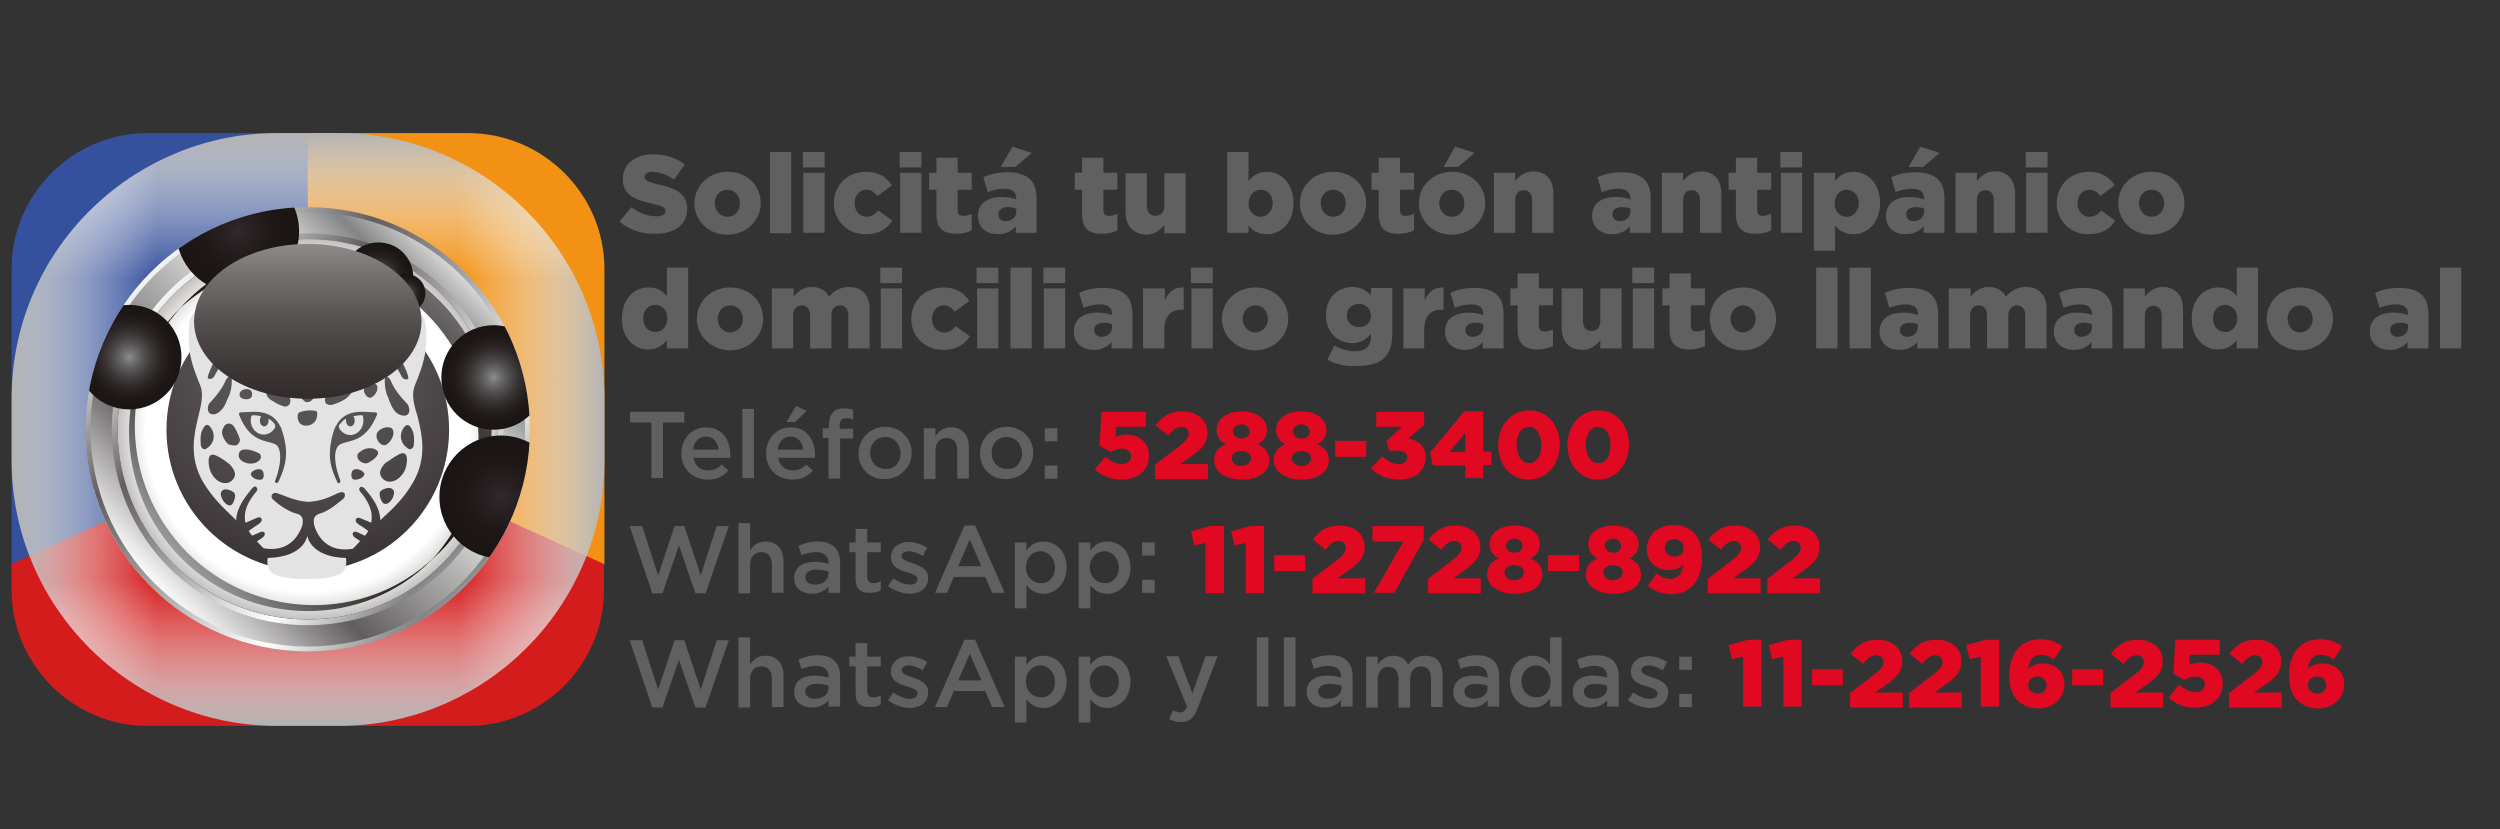 <?xml version="1.0" encoding="utf-8"?>
<!-- Generator: Adobe Illustrator 25.2.1, SVG Export Plug-In . SVG Version: 6.00 Build 0)  -->
<svg version="1.1" id="Capa_1" xmlns="http://www.w3.org/2000/svg" xmlns:xlink="http://www.w3.org/1999/xlink" x="0px" y="0px"
	 viewBox="0 0 516.6 171.3" style="enable-background:new 0 0 516.6 171.3;" xml:space="preserve">
<rect x="0" y="0" width="516.6" height="171.3" fill="#333333" stroke="none"/>
<style type="text/css">
	.st0{fill:#FFFFFF;}
	.st1{fill:#606060;}
	.st2{fill:#E00921;}
	.st3{fill:#D51C1C;}
	.st4{fill:#35519D;}
	.st5{fill:#F29113;}
	.st6{fill:url(#SVGID_1_);}
	.st7{fill:url(#SVGID_2_);}
	.st8{fill:url(#SVGID_3_);}
	.st9{fill:url(#SVGID_4_);}
	.st10{clip-path:url(#SVGID_6_);}
	.st11{fill:url(#SVGID_7_);}
	.st12{fill:url(#SVGID_8_);}
	.st13{fill:url(#SVGID_9_);}
	.st14{fill:url(#SVGID_10_);}
	.st15{fill:url(#SVGID_11_);}
	.st16{fill:url(#SVGID_12_);}
	.st17{fill:url(#SVGID_13_);}
	.st18{fill:url(#SVGID_14_);}
	.st19{fill:url(#SVGID_15_);}
	.st20{fill:url(#SVGID_16_);}
	.st21{fill:url(#SVGID_17_);}
	.st22{fill:url(#SVGID_18_);}
	.st23{fill:url(#SVGID_19_);}
	.st24{fill:url(#SVGID_20_);}
	.st25{fill:#E3E3E3;}
	.st26{fill:url(#SVGID_21_);}
</style>
<path class="st0" d="M74.7,79.5c-0.6,0-1.2,0.1-1.8,0.2c0,0,0.1,0,0.1,0.1c0.1,0.2,0.2,0.6,0.2,1c0,0.9-0.5,1.5-1,1.5s-1-0.6-1-1.5
	c0-0.1,0-0.2,0-0.5c-0.6,0.4-1.2,0.9-1.6,1.6c-0.1,0.2-0.1,0.5,0,0.7c0.5,1,1.6,1.6,2.7,1.6c1.8-0.1,3.3-1.7,3.2-3.6
	c0-0.2,0-0.6-0.1-0.9C75,79.6,74.8,79.3,74.7,79.5"/>
<path class="st0" d="M61.4,109c0,0-0.6,5.3-9.7,5.5c-0.1,0.7-0.2,2.7,1.1,3.7c1.5,0.7,3.1,1.2,4.7,1.4l0,0c2.6,0.2,5.3,0.2,7.9,0
	l0,0c1.6-0.1,3.2-0.6,4.7-1.4c1-1,1.4-2.3,1.1-3.7C61.9,114.2,61.4,109,61.4,109"/>
<path class="st0" d="M51.8,80.3c0,0.1,0,0.2,0,0.5c0,0.9-0.5,1.5-1,1.5s-1-0.7-1-1.6c0-0.4,0.1-0.6,0.2-1l0.1-0.1
	c-0.6-0.1-1.2-0.2-1.8-0.2c-0.5,0-0.6,0.2-0.6,0.4c0,0.2-0.1,0.6-0.1,0.9c-0.1,1.8,1.4,3.4,3.2,3.6c1.1,0,2.2-0.6,2.7-1.6
	c0.1-0.2,0.1-0.5,0-0.7C53.1,81.2,52.6,80.7,51.8,80.3"/>
<path class="st0" d="M87.8,72.2c2.2-5.4,2.9-8.2,2.8-13.1v-0.6c0-0.4-0.2-1.6-0.2-1.6c-0.1-1.5-1.1-2.7-2.6-2.9
	c-2.9-0.7-7.2,1-9.6,5.2c-0.2,0.5-0.9,0.9-1.5,0.7c-1.7-0.2-3.4-0.6-5.2-1.1c-3.3-1-6.3-1.8-9.5,0.1l-0.7,0.4l0,0l-0.7-0.4
	c-3.3-2-6.3-1.1-9.7-0.1c-1.7,0.5-3.3,0.9-5.2,1.1l0,0c-0.6,0-1.1-0.2-1.5-0.7c-2.2-4.2-6.6-5.9-9.6-5.2c-1.2,0.4-2.3,0.9-2.6,3.4
	l-0.1,1.7c-0.1,4.9,0.6,7.7,2.8,13.1c0.9,2.1,0.2,4.5-0.5,7.5c-1.1,4.4-2.5,9.9,1,16.1c2.1,3.4,4.7,6.4,7.7,9l0.5,0.4
	c0.1-3.3,2.5-6.1,3.9-7.9c0.4-0.4,0.7-0.5,1-0.2c0.5,0.5,0,1.1-0.2,1.4c-1.5,1.6-2.3,3.6-2.6,5.6c0,0.5,0,1.1,0.1,1.6l0.1-0.1v0.1
	l2.7-1.1c0,0,0.7-0.4,1.1,0.1c0.4,0.5-0.1,1.1-0.9,1.5c-0.5,0.2-1.6,1-2.2,1.5c0.1,0.2,0.2,0.4,0.4,0.5l0.5,0.6l2-0.9
	c0,0,0.7-0.4,1.1,0c0.4,0.4,0,1.1-0.6,1.4c-0.4,0.2-0.9,0.5-1.2,0.9l0.6,0.7l0,0l1,1c6.3,1.1,8.6-3.2,9.3-5.4c0.2-0.6,0.2-1.4,0.1-2
	c-0.2-0.6-0.6-1-1.2-1.1c-2.3-0.7-4.4-2-6.1-3.7c-0.4-0.4-0.4-0.9,0-1.2c0.2-0.2,0.6-0.4,1-0.2c0.4,0.1,0.7,0.2,1.1,0.4
	c2.1,1,4.3,1.6,6.6,1.7l0,0c2.2-0.1,4.4-0.7,6.5-1.7c0.4-0.2,0.7-0.4,1-0.5c0.4-0.2,0.9-0.1,1.2,0.2c0.2,0.5,0.1,1-0.4,1.4
	c-0.9,0.7-3.3,3.1-5.9,3.7l0,0c-0.6,0.1-1,0.5-1.2,1.1c-0.1,0.6-0.1,1.4,0.1,2c0.7,2.2,3.1,6.5,9.3,5.4l1-1l0.9-0.9
	c-0.4-0.2-0.7-0.5-1.1-0.7c-0.6-0.4-1-1-0.6-1.4c0.4-0.4,1.1,0,1.1,0l1.8,0.9l0.1-0.1l0.4-0.5c0.1-0.1,0.2-0.4,0.4-0.6
	c-0.7-0.5-1.7-1.2-2.1-1.5c-0.7-0.4-1.2-1-0.9-1.5c0.4-0.5,1.1-0.1,1.1-0.1l2.6,1.1c0.1-0.5,0.1-1.1,0.1-1.6
	c-0.2-2.1-1.1-4.2-2.6-5.6c-0.2-0.2-0.7-0.9-0.2-1.4c0.2-0.4,0.7-0.2,1.1,0.2c1.4,1.7,3.8,4.4,3.9,7.7l0.4-0.4
	c3.1-2.6,5.8-5.6,7.9-9.1c3.4-6.1,2.1-11.7,1.1-16.1C87.6,76.9,87,74.3,87.8,72.2 M80.6,63.1l5.5-6.8c0.1-0.1,0.6,0.2,0.4,1.1
	c-1,2.2-2.1,4.3-3.3,6.4c1,0.9,3.6,6.4,2.9,6.6c-0.1,0.1-0.4,0.1-0.5,0.1c-0.5,0-0.9-0.2-1.1-0.6c-0.9-2-2.2-3.7-3.8-5
	C80.2,64.5,80.1,63.6,80.6,63.1L80.6,63.1 M80.5,71c0-1.5,1.1-1.1,1.6,0.1c1,2.1,2.3,3.9,4.1,5.6c0.5,0.7,0.9,2.2-0.2,2.7
	c-0.7,0.2-1.5,0.1-2.1-0.4c-1.4-0.9-2.2-3.4-2.5-3.9l0,0l-0.1-0.2l-0.1-0.2l0,0C80.7,73.4,80.5,72.2,80.5,71 M78.7,72.8
	c0,1-1,2.3-1.7,2.3c-0.7,0-1.5-1-1.5-2s1.1-1.5,2.2-1.5C78.4,71.7,78.7,72.1,78.7,72.8 M76,64.8c1.4,0.6,2.2,2.1,2.1,3.6
	c-0.1,0.7-0.7,1.5-1.6,1c-0.6-0.2-1.2-0.6-1.8-1c-0.5-0.5-0.9-1.1-0.9-1.8c0-0.6,0.2-1.1,0.7-1.6C75,64.8,75.5,64.7,76,64.8
	 M72.8,60.8c1-0.2,2,0.2,2.5,1.1c0.2,0.6,0,1.2-0.6,1.1c-0.9,0-1.6-0.2-2.2-0.6c-0.4-0.2-0.5-0.9-0.2-1.2
	C72.3,60.9,72.6,60.8,72.8,60.8 M66.8,59.7c1.2-0.5,2.6,0,3.3,1.1c0.5,1-2,1.7-2.8,1.7c-0.7-0.1-1.2-0.6-1.5-1.4
	C65.6,60.5,66,59.8,66.8,59.7 M51.5,61.9c0.6-1.7,2.6-2.6,4.4-2c0.1,0,0.4,0.1,0.5,0.2c0.7,0.4,1,1,0.4,1.6
	c-1.2,1.1-2.7,1.7-4.4,1.6C51.4,63.1,51.2,62.6,51.5,61.9 M45.8,62.9c0.7-0.9,1.7-1.2,2.8-1c1,0.4,0.7,1.2,0.5,1.8
	c-0.5,1.2-1.5,2.2-2.2,2C46,65.1,45.6,64,45.8,62.9 M46.6,67.7c1.5,0.1,2.7,1.2,2.9,2.6c0.1,1-0.6,1.6-1.4,1.4c-1.1-0.4-2-1-2.8-1.8
	C44.6,68.9,45.3,67.7,46.6,67.7 M46.6,73.1c0.9,0,1.4,0.5,1.4,1.2c0,0.7-0.5,1.1-1.4,1.1s-1.7-0.5-1.7-1.2S45.6,72.9,46.6,73.1
	 M42.3,74.4l-0.1,0.2c0,0.1-0.1,0.1-0.1,0.2l0,0c-0.1,0.2-0.2,0.9-0.6,1.5c-0.2,0.5-0.5,0.9-0.7,1.4c-0.2,0.5-0.6,0.9-1.1,1.1
	c-0.6,0.5-1.4,0.6-2.1,0.4c-1-0.5-0.7-2-0.2-2.7c1.6-1.6,2.8-3.4,3.8-5.4c0.5-1.1,1.6-1.6,1.6-0.1c0,1.2-0.2,2.3-0.6,3.4l0,0
	 M36.9,56.4l5.6,6.8c0.5,0.5,0.4,1.2-0.1,1.7l0,0c-1.6,1.4-2.9,3.1-3.8,5c-0.2,0.4-0.6,0.6-1.1,0.6c-0.2,0-0.4,0-0.5-0.1
	c-0.6-0.2,2.1-5.8,3.1-6.6c-1.2-2.1-2.3-4.2-3.3-6.4C36.4,56.6,36.9,56.2,36.9,56.4 M35.1,86.9c-0.4-1.6,0-3.3,0.9-4.7
	c0.5-0.6,1.1-0.6,1.6,0.1c1.2,1.5,1,3.8-0.6,4.9c-0.1,0.1-0.1,0.1-0.2,0.2C36.1,87.9,35.6,87.9,35.1,86.9 M37.1,90.9
	c0-1.5,0.6-2.1,2-1.5c1.1,0.6,2.2,1.4,3.3,2.1c1.4,1.6,1.6,2.6,0.9,3.6c-1,1.2-2.7,1.4-4.2,0.1C37.8,94.2,37.1,92.6,37.1,90.9
	 M42.5,101.6c-0.7,0.2-1.7-0.6-2.2-2c-0.1-0.6-0.5-1.5,0.5-1.8c1-0.2,2.1,0.1,2.8,1C43.7,99.8,43.4,100.8,42.5,101.6 M44,86.8
	c-0.7,0.1-1.4,0-2-0.2c-1-0.9-1.5-2-1.6-3.2c0.1-0.6,0.4-1.2,1-1.7c0.6-0.4,1.5-0.2,2,0.4l0.1,0.1c0.6,1,1.1,2.1,1.4,3.2
	C44.7,86,44.5,86.6,44,86.8 M45.7,87.9c1.2,0,2.6,0.2,3.7,0.9c0.9,0.4,0.9,1.4,0,2.1c-1.4,0.9-3.2,0.7-4.4-0.4
	C44.1,89.5,44.4,88,45.7,87.9 M50.2,95.2c-0.9,0.4-1.8,0.1-2.5-0.5c-0.4-0.2-0.5-0.9-0.1-1.2c0-0.1,0.1-0.1,0.1-0.1
	c0.7-0.6,1.8-0.7,2.3-0.2c0.5,0.6,0.5,1.6,0,2.2 M54.1,95.9c-0.2,0.5-1,0.2-0.7-0.5c0.6-1.7,2.1-6.3,0.4-8.5c-2-1.6-6.5,0-9.5-7.6
	c0-0.1,0-0.5,0.5-0.5c0.9,0,2.2-0.1,2.7-0.1c5-0.2,6.5,2.5,7,3.6h0.4l0,0l0,0c0.6,1.8,1.1,3.7,1.2,5.6V88
	C56.1,90.8,55.5,93.5,54.1,95.9 M55.3,77.1c-1-0.4-2.1-0.9-2.9-1.5c-0.9-0.5-1.2-1.6-0.9-2.5c0.5-1.1,1.7-1.7,2.9-1.6
	c0.6,0.5,1.2,1,1.7,1.6c0.5,0.7,0.7,1.6,0.9,2.5C57.4,76.9,56.5,77.6,55.3,77.1 M57,68.4c-1.1,1.1-2.7,1.6-4.3,1.4
	c-1.5-0.1-2.7-1.4-2.6-2.8c0-0.1,0-0.1,0-0.2c0.2-1.1,1.1-1.7,3.1-1.6c1.2,0.2,2.3,0.6,3.6,1.1C58.1,66.7,58,67.4,57,68.4
	 M60.2,68.6c0.4-0.9,1.2-1.2,2.1-1.1c0.9,0.2,1.4,1,1.4,1.8c0.4,1.7,0.1,3.6-0.6,5.3c-0.4,0.9-1.1,1.7-2.1,1.6
	c-0.6-0.1-1.6-1.5-1.6-1.5C58.4,72.5,59,70.5,60.2,68.6 M63.1,81.1c-0.9,1-2.5,1.2-3.6,0.4c-0.7-0.7-0.9-2.5-0.1-2.7
	c1.2-0.4,2.6-0.5,3.9-0.4C64.1,78.3,63.9,80.3,63.1,81.1 M64.2,62.9c-0.2,0.6-0.6,1.1-1.1,1.6c-1.1,0.4-2.3,0.4-3.3-0.2
	c-0.5-0.4-0.9-1-0.9-1.6c0-0.7,0.6-1.4,1.4-1.4c0,0,0,0,0.1,0c1.1,0,2.1,0.1,3.2,0.4C63.9,61.9,64.2,62.3,64.2,62.9 M65.7,66.3
	c1-1,2.3-1.5,3.7-1.5c1,0,1.8,0.4,2.3,1.1c0.2,0.7,0.1,1.6-0.4,2.2c-1.1,1.1-2.7,1.7-4.2,1.5c-1.1,0-2-0.9-2-2
	C65.2,67.2,65.3,66.7,65.7,66.3 M65.7,75.3c0.4-2.5,2.7-4.1,5.2-3.7c0.2,0,0.4,0.1,0.6,0.1c1.1,0.2,1.5,1,0.9,1.8
	c-1.2,1.7-3.1,2.9-5.2,3.3C65.8,76.9,65.5,76.1,65.7,75.3 M68.9,86.8c-1.6,2.2-0.2,6.8,0.4,8.5c0.2,0.7-0.5,1-0.7,0.5
	c-1.4-2.5-2-5.2-1.8-7.9v-0.1c0.1-2,0.6-3.8,1.2-5.6l0,0l0,0l0.1-0.1c0.6-1.1,2.1-3.7,7-3.6c0.4,0,1.7,0.1,2.7,0.1
	c0.5,0,0.5,0.4,0.5,0.5C75.3,86.9,70.8,85.2,68.9,86.8 M75,94.6c-0.6,0.6-1.6,0.9-2.5,0.5c-0.5-0.6-0.5-1.6,0-2.2
	c0.4-0.5,1.6-0.4,2.3,0.2c0.4,0.2,0.5,0.7,0.4,1.1C75.2,94.4,75.2,94.6,75,94.6 M76.2,91.2c-0.9,0.1-1.6-0.2-2.2-0.9
	c-0.5-0.5-0.4-1.4,0.1-1.8c0.1-0.1,0.2-0.1,0.4-0.2c1.2-1,3.3-1.1,4.2-0.1C79.5,89.2,77.1,90.9,76.2,91.2 M78.4,84.2
	c0-1,1.5-2,2.8-2c1,0,1.4,0.5,1.4,1.5c0,1.2-1.2,2.9-2.2,2.9C79.3,86.7,78.2,85.5,78.4,84.2 M82.5,99.3c-0.5,1.4-1.5,2.2-2.2,2
	c-0.9-0.7-1.2-1.7-1.1-2.8c0.7-0.9,1.7-1.2,2.8-1C83,97.9,82.7,98.7,82.5,99.3 M83.9,94.9c-1.5,1.2-3.3,1.2-4.2-0.1
	c-0.7-1-0.5-2.1,0.9-3.6c1.1-0.7,2.1-1.5,3.3-2.1c1.4-0.7,2-0.1,2,1.4C85.9,92.2,85.1,93.8,83.9,94.9 M87.6,86.9c-0.4,1-1,1-1.6,0.6
	c-1.6-1.1-2.1-3.3-1-4.9c0-0.1,0.1-0.1,0.2-0.2c0.5-0.7,1.1-0.7,1.6-0.1C87.6,83.8,87.8,85.3,87.6,86.9"/>
<g>
	<path class="st1" d="M134.6,87.3h-4.4v-2.2h11.2v2.2H137v11.5h-2.4V87.3z"/>
	<path class="st1" d="M140.8,93.7L140.8,93.7c0-3,2.1-5.4,5.1-5.4c3.3,0,5,2.6,5,5.6c0,0.2,0,0.4,0,0.7h-7.6c0.3,1.7,1.5,2.6,3,2.6
		c1.2,0,2-0.4,2.8-1.2l1.4,1.2c-1,1.2-2.3,1.9-4.2,1.9C143.1,99.1,140.8,96.9,140.8,93.7z M148.5,92.9c-0.2-1.5-1.1-2.7-2.6-2.7
		c-1.5,0-2.5,1.1-2.7,2.7H148.5z"/>
	<path class="st1" d="M153.4,84.5h2.4v14.3h-2.4V84.5z"/>
	<path class="st1" d="M158.3,93.7L158.3,93.7c0-3,2.1-5.4,5.1-5.4c3.3,0,5,2.6,5,5.6c0,0.2,0,0.4,0,0.7h-7.6c0.3,1.7,1.5,2.6,3,2.6
		c1.2,0,2-0.4,2.8-1.2l1.4,1.2c-1,1.2-2.3,1.9-4.2,1.9C160.6,99.1,158.3,96.9,158.3,93.7z M166,92.9c-0.2-1.5-1.1-2.7-2.6-2.7
		c-1.5,0-2.5,1.1-2.7,2.7H166z M164.5,83.9l2.2,1l-2.4,2.3h-1.8L164.5,83.9z"/>
	<path class="st1" d="M171.3,90.5H170v-2h1.3v-0.7c0-1.2,0.3-2,0.8-2.6c0.6-0.6,1.3-0.8,2.3-0.8c0.8,0,1.4,0.1,1.9,0.3v2
		c-0.5-0.2-0.9-0.3-1.4-0.3c-0.9,0-1.4,0.5-1.4,1.6v0.6h2.8v2h-2.7v8.3h-2.4V90.5z"/>
	<path class="st1" d="M177.4,93.7L177.4,93.7c0-3,2.4-5.5,5.5-5.5c3.2,0,5.5,2.4,5.5,5.4v0c0,2.9-2.4,5.4-5.6,5.4
		C179.7,99.1,177.4,96.7,177.4,93.7z M186.1,93.7L186.1,93.7c0-1.9-1.3-3.4-3.2-3.4c-1.9,0-3.1,1.5-3.1,3.3v0c0,1.8,1.3,3.3,3.2,3.3
		C184.9,97,186.1,95.5,186.1,93.7z"/>
	<path class="st1" d="M190.9,88.5h2.4v1.6c0.7-1,1.6-1.8,3.2-1.8c2.3,0,3.7,1.6,3.7,4v6.6h-2.4V93c0-1.6-0.8-2.5-2.2-2.5
		c-1.4,0-2.3,1-2.3,2.6v5.9h-2.4V88.5z"/>
	<path class="st1" d="M202.5,93.7L202.5,93.7c0-3,2.4-5.5,5.5-5.5c3.2,0,5.5,2.4,5.5,5.4v0c0,2.9-2.4,5.4-5.6,5.4
		C204.8,99.1,202.5,96.7,202.5,93.7z M211.2,93.7L211.2,93.7c0-1.9-1.3-3.4-3.2-3.4c-1.9,0-3.1,1.5-3.1,3.3v0c0,1.8,1.3,3.3,3.2,3.3
		C210,97,211.2,95.5,211.2,93.7z"/>
	<path class="st1" d="M215.9,88.5h2.6v2.7h-2.6V88.5z M215.9,96.2h2.6v2.7h-2.6V96.2z"/>
	<path class="st2" d="M226.2,97l2.2-2.6c1.1,0.9,2.2,1.5,3.3,1.5c1.3,0,2-0.6,2-1.6v0c0-1-0.8-1.6-2-1.6c-0.8,0-1.6,0.3-2.2,0.7
		l-2.3-1.3l0.4-7h9.2v3.1h-6.2l-0.1,2.1c0.6-0.3,1.3-0.5,2.2-0.5c2.5,0,4.7,1.4,4.7,4.4v0c0,3.1-2.3,4.9-5.7,4.9
		C229.4,99.1,227.7,98.3,226.2,97z"/>
	<path class="st2" d="M238.7,96l5.1-3.9c1.3-1,1.8-1.7,1.8-2.5c0-0.9-0.6-1.4-1.5-1.4s-1.7,0.5-2.7,1.8l-2.6-2.1
		c1.5-1.9,2.9-2.9,5.6-2.9c3,0,5.1,1.8,5.1,4.4v0c0,2.2-1.1,3.3-3.2,4.8l-2.4,1.7h5.7v3.1h-10.9V96z"/>
	<path class="st2" d="M250.9,95.1L250.9,95.1c0-1.7,0.9-2.7,2.4-3.3c-1.1-0.6-1.9-1.5-1.9-3v0c0-2.2,2.1-3.8,5.2-3.8
		s5.2,1.6,5.2,3.8v0c0,1.5-0.8,2.4-1.9,3c1.4,0.6,2.4,1.6,2.4,3.3v0c0,2.5-2.4,4-5.7,4C253.2,99.1,250.9,97.5,250.9,95.1z
		 M258.5,94.7L258.5,94.7c0-0.9-0.8-1.5-2-1.5s-2,0.6-2,1.5v0c0,0.8,0.7,1.6,2,1.6C257.8,96.2,258.5,95.5,258.5,94.7z M258.2,89.2
		L258.2,89.2c0-0.8-0.6-1.5-1.7-1.5s-1.7,0.7-1.7,1.4v0c0,0.9,0.7,1.5,1.7,1.5S258.2,90.1,258.2,89.2z"/>
	<path class="st2" d="M263.2,95.1L263.2,95.1c0-1.7,0.9-2.7,2.4-3.3c-1.1-0.6-1.9-1.5-1.9-3v0c0-2.2,2.1-3.8,5.2-3.8
		c3.1,0,5.2,1.6,5.2,3.8v0c0,1.5-0.8,2.4-1.9,3c1.4,0.6,2.4,1.6,2.4,3.3v0c0,2.5-2.4,4-5.7,4S263.2,97.5,263.2,95.1z M270.9,94.7
		L270.9,94.7c0-0.9-0.8-1.5-2-1.5c-1.2,0-2,0.6-2,1.5v0c0,0.8,0.7,1.6,2,1.6S270.9,95.5,270.9,94.7z M270.6,89.2L270.6,89.2
		c0-0.8-0.6-1.5-1.7-1.5c-1,0-1.7,0.7-1.7,1.4v0c0,0.9,0.7,1.5,1.7,1.5C269.9,90.7,270.6,90.1,270.6,89.2z"/>
	<path class="st2" d="M275.9,91.1h6.4v3.3h-6.4V91.1z"/>
	<path class="st2" d="M283.3,96.7l2.4-2.4c1,1,2,1.6,3.3,1.6c1.1,0,1.8-0.6,1.8-1.4v0c0-0.9-0.8-1.4-2.2-1.4h-1.6l-0.5-2l3.2-2.9
		h-5.3v-3.1h9.9v2.7l-3.3,2.8c2,0.4,3.6,1.5,3.6,3.9v0c0,2.8-2.2,4.6-5.3,4.6C286.5,99.1,284.6,98.2,283.3,96.7z"/>
	<path class="st2" d="M302.8,96.2h-6.7l-0.6-2.7l7.1-8.5h3.9v8.3h1.7v2.8h-1.7v2.7h-3.7V96.2z M302.8,93.4v-4l-3.3,4H302.8z"/>
	<path class="st2" d="M309.6,92L309.6,92c0-3.9,2.5-7.2,6.4-7.2s6.3,3.2,6.3,7.1v0c0,3.9-2.5,7.2-6.4,7.2
		C312,99.1,309.6,95.9,309.6,92z M318.5,92L318.5,92c0-2.2-1-3.8-2.6-3.8c-1.5,0-2.5,1.5-2.5,3.7v0c0,2.2,1,3.8,2.6,3.8
		C317.5,95.8,318.5,94.2,318.5,92z"/>
	<path class="st2" d="M323.9,92L323.9,92c0-3.9,2.5-7.2,6.4-7.2s6.3,3.2,6.3,7.1v0c0,3.9-2.5,7.2-6.4,7.2
		C326.4,99.1,323.9,95.9,323.9,92z M332.8,92L332.8,92c0-2.2-1-3.8-2.6-3.8c-1.5,0-2.5,1.5-2.5,3.7v0c0,2.2,1,3.8,2.6,3.8
		C331.9,95.8,332.8,94.2,332.8,92z"/>
	<path class="st1" d="M130.1,108.7h2.6l3.3,10.2l3.4-10.2h2l3.4,10.2l3.3-10.2h2.5l-4.8,13.9h-2.1l-3.4-9.9l-3.4,9.9h-2.1
		L130.1,108.7z"/>
	<path class="st1" d="M152.6,108.1h2.4v5.6c0.7-1,1.6-1.8,3.2-1.8c2.3,0,3.7,1.6,3.7,4v6.6h-2.4v-5.9c0-1.6-0.8-2.5-2.2-2.5
		c-1.4,0-2.3,1-2.3,2.6v5.9h-2.4V108.1z"/>
	<path class="st1" d="M171.2,122.5v-1.3c-0.7,0.8-1.8,1.5-3.4,1.5c-2,0-3.7-1.1-3.7-3.2v0c0-2.3,1.8-3.4,4.2-3.4
		c1.3,0,2.1,0.2,2.9,0.4v-0.2c0-1.4-0.9-2.2-2.6-2.2c-1.2,0-2,0.3-3,0.6l-0.6-1.9c1.1-0.5,2.3-0.9,4-0.9c3.1,0,4.6,1.6,4.6,4.4v6.2
		H171.2z M171.2,118.1c-0.6-0.2-1.5-0.4-2.4-0.4c-1.5,0-2.4,0.6-2.4,1.6v0c0,1,0.9,1.5,2,1.5c1.6,0,2.8-0.9,2.8-2.2V118.1z"/>
	<path class="st1" d="M176.8,119.6v-5.5h-1.3v-2h1.3v-2.8h2.4v2.8h2.8v2h-2.8v5.1c0,0.9,0.5,1.3,1.3,1.3c0.5,0,1-0.1,1.5-0.4v1.9
		c-0.6,0.3-1.3,0.5-2.1,0.5C178,122.6,176.8,121.9,176.8,119.6z"/>
	<path class="st1" d="M183.5,121.1l1.1-1.6c1.1,0.8,2.3,1.3,3.4,1.3c1,0,1.6-0.4,1.6-1.1v0c0-0.8-1.1-1.1-2.3-1.5
		c-1.5-0.4-3.2-1.1-3.2-3v0c0-2,1.6-3.2,3.7-3.2c1.3,0,2.7,0.5,3.8,1.2l-0.9,1.7c-1-0.6-2.1-1-2.9-1c-0.9,0-1.5,0.4-1.5,1v0
		c0,0.7,1.1,1.1,2.3,1.5c1.5,0.5,3.2,1.2,3.2,3v0c0,2.2-1.7,3.3-3.9,3.3C186.4,122.6,184.8,122.1,183.5,121.1z"/>
	<path class="st1" d="M199.3,108.6h2.2l6.1,13.9h-2.6l-1.4-3.3h-6.5l-1.4,3.3h-2.5L199.3,108.6z M202.8,117l-2.4-5.5L198,117H202.8z
		"/>
	<path class="st1" d="M209.7,112.1h2.4v1.7c0.8-1.1,1.8-1.9,3.5-1.9c2.5,0,4.8,1.9,4.8,5.4v0c0,3.4-2.4,5.4-4.8,5.4
		c-1.7,0-2.8-0.9-3.5-1.8v4.8h-2.4V112.1z M218,117.3L218,117.3c0-2-1.4-3.4-3-3.4s-3,1.3-3,3.3v0c0,2,1.4,3.3,3,3.3
		C216.7,120.6,218,119.3,218,117.3z"/>
	<path class="st1" d="M222.9,112.1h2.4v1.7c0.8-1.1,1.8-1.9,3.5-1.9c2.5,0,4.8,1.9,4.8,5.4v0c0,3.4-2.4,5.4-4.8,5.4
		c-1.7,0-2.8-0.9-3.5-1.8v4.8h-2.4V112.1z M231.2,117.3L231.2,117.3c0-2-1.4-3.4-3-3.4s-3,1.3-3,3.3v0c0,2,1.4,3.3,3,3.3
		C229.8,120.6,231.2,119.3,231.2,117.3z"/>
	<path class="st1" d="M236,112.1h2.6v2.7H236V112.1z M236,119.8h2.6v2.7H236V119.8z"/>
	<path class="st2" d="M249.1,112.2l-2.3,0.5l-0.7-2.9l4-1.1h2.8v13.9h-3.8V112.2z"/>
	<path class="st2" d="M257.4,112.2l-2.3,0.5l-0.7-2.9l4-1.1h2.8v13.9h-3.8V112.2z"/>
	<path class="st2" d="M263.3,114.7h6.4v3.3h-6.4V114.7z"/>
	<path class="st2" d="M271.2,119.6l5.1-3.9c1.3-1,1.8-1.7,1.8-2.5c0-0.9-0.6-1.4-1.5-1.4c-0.9,0-1.7,0.5-2.7,1.8l-2.6-2.1
		c1.5-1.9,2.9-2.9,5.6-2.9c3,0,5.1,1.8,5.1,4.4v0c0,2.2-1.1,3.3-3.2,4.8l-2.4,1.7h5.7v3.1h-10.9V119.6z"/>
	<path class="st2" d="M290,111.9h-6.4v-3.2h10.6v2.9l-6.1,10.9h-4.2L290,111.9z"/>
	<path class="st2" d="M295.1,119.6l5.1-3.9c1.3-1,1.8-1.7,1.8-2.5c0-0.9-0.6-1.4-1.5-1.4s-1.7,0.5-2.7,1.8l-2.6-2.1
		c1.5-1.9,2.9-2.9,5.6-2.9c3,0,5.1,1.8,5.1,4.4v0c0,2.2-1.1,3.3-3.2,4.8l-2.4,1.7h5.7v3.1h-10.9V119.6z"/>
	<path class="st2" d="M307.3,118.7L307.3,118.7c0-1.7,0.9-2.7,2.4-3.3c-1.1-0.6-1.9-1.5-1.9-3v0c0-2.2,2.1-3.8,5.2-3.8
		c3.1,0,5.2,1.6,5.2,3.8v0c0,1.5-0.8,2.4-1.9,3c1.4,0.6,2.4,1.6,2.4,3.3v0c0,2.5-2.4,4-5.7,4S307.3,121.1,307.3,118.7z M314.9,118.3
		L314.9,118.3c0-0.9-0.8-1.5-2-1.5c-1.2,0-2,0.6-2,1.5v0c0,0.8,0.7,1.6,2,1.6C314.2,119.8,314.9,119.1,314.9,118.3z M314.6,112.8
		L314.6,112.8c0-0.8-0.6-1.5-1.7-1.5c-1,0-1.7,0.7-1.7,1.4v0c0,0.9,0.7,1.5,1.7,1.5C314,114.3,314.6,113.6,314.6,112.8z"/>
	<path class="st2" d="M319.9,114.7h6.4v3.3h-6.4V114.7z"/>
	<path class="st2" d="M327.7,118.7L327.7,118.7c0-1.7,0.9-2.7,2.4-3.3c-1.1-0.6-1.9-1.5-1.9-3v0c0-2.2,2.1-3.8,5.2-3.8
		c3.1,0,5.2,1.6,5.2,3.8v0c0,1.5-0.8,2.4-1.9,3c1.4,0.6,2.4,1.6,2.4,3.3v0c0,2.5-2.4,4-5.7,4S327.7,121.1,327.7,118.7z M335.3,118.3
		L335.3,118.3c0-0.9-0.8-1.5-2-1.5c-1.2,0-2,0.6-2,1.5v0c0,0.8,0.7,1.6,2,1.6C334.6,119.8,335.3,119.1,335.3,118.3z M335,112.8
		L335,112.8c0-0.8-0.6-1.5-1.7-1.5c-1,0-1.7,0.7-1.7,1.4v0c0,0.9,0.7,1.5,1.7,1.5C334.4,114.3,335,113.6,335,112.8z"/>
	<path class="st2" d="M340.5,121.1l1.8-2.6c0.9,0.7,1.8,1.1,2.9,1.1c1.6,0,2.4-1.1,2.6-2.9c-0.7,0.7-1.7,1.1-2.9,1.1
		c-2.7,0-4.6-1.7-4.6-4.3v0c0-3,2.3-5,5.5-5c2,0,3.2,0.6,4.2,1.6c1,1,1.7,2.6,1.7,5.1v0c0,4.5-2.2,7.6-6.4,7.6
		C343.2,122.7,341.8,122.1,340.5,121.1z M347.9,113.3L347.9,113.3c0-1.1-0.8-1.9-2-1.9c-1.2,0-1.9,0.8-1.9,1.8v0c0,1,0.8,1.8,2,1.8
		C347.2,115.1,347.9,114.3,347.9,113.3z"/>
	<path class="st2" d="M352.9,119.6l5.1-3.9c1.3-1,1.8-1.7,1.8-2.5c0-0.9-0.6-1.4-1.5-1.4c-0.9,0-1.7,0.5-2.7,1.8l-2.6-2.1
		c1.5-1.9,2.9-2.9,5.6-2.9c3,0,5.1,1.8,5.1,4.4v0c0,2.2-1.1,3.3-3.2,4.8l-2.4,1.7h5.7v3.1h-10.9V119.6z"/>
	<path class="st2" d="M365.2,119.6l5.1-3.9c1.3-1,1.8-1.7,1.8-2.5c0-0.9-0.6-1.4-1.5-1.4c-0.9,0-1.7,0.5-2.7,1.8l-2.6-2.1
		c1.5-1.9,2.9-2.9,5.6-2.9c3,0,5.1,1.8,5.1,4.4v0c0,2.2-1.1,3.3-3.2,4.8l-2.4,1.7h5.7v3.1h-10.9V119.6z"/>
	<path class="st1" d="M130.1,132.3h2.6l3.3,10.2l3.4-10.2h2l3.4,10.2l3.3-10.2h2.5l-4.8,13.9h-2.1l-3.4-9.9l-3.4,9.9h-2.1
		L130.1,132.3z"/>
	<path class="st1" d="M152.6,131.7h2.4v5.6c0.7-1,1.6-1.8,3.2-1.8c2.3,0,3.7,1.6,3.7,4v6.6h-2.4v-5.9c0-1.6-0.8-2.5-2.2-2.5
		c-1.4,0-2.3,1-2.3,2.6v5.9h-2.4V131.7z"/>
	<path class="st1" d="M171.2,146v-1.3c-0.7,0.8-1.8,1.5-3.4,1.5c-2,0-3.7-1.1-3.7-3.2v0c0-2.3,1.8-3.4,4.2-3.4
		c1.3,0,2.1,0.2,2.9,0.4v-0.2c0-1.4-0.9-2.2-2.6-2.2c-1.2,0-2,0.3-3,0.6l-0.6-1.9c1.1-0.5,2.3-0.9,4-0.9c3.1,0,4.6,1.6,4.6,4.4v6.2
		H171.2z M171.2,141.7c-0.6-0.2-1.5-0.4-2.4-0.4c-1.5,0-2.4,0.6-2.4,1.6v0c0,1,0.9,1.5,2,1.5c1.6,0,2.8-0.9,2.8-2.2V141.7z"/>
	<path class="st1" d="M176.8,143.2v-5.5h-1.3v-2h1.3v-2.8h2.4v2.8h2.8v2h-2.8v5.1c0,0.9,0.5,1.3,1.3,1.3c0.5,0,1-0.1,1.5-0.4v1.9
		c-0.6,0.3-1.3,0.5-2.1,0.5C178,146.2,176.8,145.5,176.8,143.2z"/>
	<path class="st1" d="M183.5,144.7l1.1-1.6c1.1,0.8,2.3,1.3,3.4,1.3c1,0,1.6-0.4,1.6-1.1v0c0-0.8-1.1-1.1-2.3-1.5
		c-1.5-0.4-3.2-1.1-3.2-3v0c0-2,1.6-3.2,3.7-3.2c1.3,0,2.7,0.5,3.8,1.2l-0.9,1.7c-1-0.6-2.1-1-2.9-1c-0.9,0-1.5,0.4-1.5,1v0
		c0,0.7,1.1,1.1,2.3,1.5c1.5,0.5,3.2,1.2,3.2,3v0c0,2.2-1.7,3.3-3.9,3.3C186.4,146.2,184.8,145.7,183.5,144.7z"/>
	<path class="st1" d="M199.3,132.2h2.2l6.1,13.9h-2.6l-1.4-3.3h-6.5l-1.4,3.3h-2.5L199.3,132.2z M202.8,140.6l-2.4-5.5l-2.4,5.5
		H202.8z"/>
	<path class="st1" d="M209.7,135.7h2.4v1.7c0.8-1.1,1.8-1.9,3.5-1.9c2.5,0,4.8,1.9,4.8,5.4v0c0,3.4-2.4,5.4-4.8,5.4
		c-1.7,0-2.8-0.9-3.5-1.8v4.8h-2.4V135.7z M218,140.9L218,140.9c0-2-1.4-3.4-3-3.4s-3,1.3-3,3.3v0c0,2,1.4,3.3,3,3.3
		C216.7,144.2,218,142.9,218,140.9z"/>
	<path class="st1" d="M222.9,135.7h2.4v1.7c0.8-1.1,1.8-1.9,3.5-1.9c2.5,0,4.8,1.9,4.8,5.4v0c0,3.4-2.4,5.4-4.8,5.4
		c-1.7,0-2.8-0.9-3.5-1.8v4.8h-2.4V135.7z M231.2,140.9L231.2,140.9c0-2-1.4-3.4-3-3.4s-3,1.3-3,3.3v0c0,2,1.4,3.3,3,3.3
		C229.8,144.2,231.2,142.9,231.2,140.9z"/>
	<path class="st1" d="M241.6,148.6l0.8-1.8c0.4,0.2,0.9,0.4,1.4,0.4c0.7,0,1.1-0.3,1.5-1.2l-4.3-10.4h2.5l2.9,7.7l2.7-7.7h2.5
		l-4.1,10.7c-0.8,2.1-1.7,2.9-3.4,2.9C243.1,149.2,242.3,149,241.6,148.6z"/>
	<path class="st1" d="M259.7,131.7h2.4V146h-2.4V131.7z"/>
	<path class="st1" d="M265.3,131.7h2.4V146h-2.4V131.7z"/>
	<path class="st1" d="M277.1,146v-1.3c-0.7,0.8-1.8,1.5-3.4,1.5c-2,0-3.7-1.1-3.7-3.2v0c0-2.3,1.8-3.4,4.2-3.4
		c1.3,0,2.1,0.2,2.9,0.4v-0.2c0-1.4-0.9-2.2-2.6-2.2c-1.2,0-2,0.3-3,0.6l-0.6-1.9c1.1-0.5,2.3-0.9,4-0.9c3.1,0,4.6,1.6,4.6,4.4v6.2
		H277.1z M277.2,141.7c-0.6-0.2-1.5-0.4-2.4-0.4c-1.5,0-2.4,0.6-2.4,1.6v0c0,1,0.9,1.5,2,1.5c1.6,0,2.8-0.9,2.8-2.2V141.7z"/>
	<path class="st1" d="M282.3,135.7h2.4v1.6c0.7-0.9,1.6-1.8,3.2-1.8c1.5,0,2.5,0.7,3.1,1.8c0.8-1.1,1.9-1.8,3.5-1.8
		c2.3,0,3.6,1.4,3.6,4v6.6h-2.4v-5.9c0-1.7-0.8-2.5-2.1-2.5c-1.3,0-2.2,0.9-2.2,2.6v5.9H289v-5.9c0-1.6-0.8-2.5-2.1-2.5
		c-1.3,0-2.2,1-2.2,2.6v5.8h-2.4V135.7z"/>
	<path class="st1" d="M307.4,146v-1.3c-0.7,0.8-1.8,1.5-3.4,1.5c-2,0-3.7-1.1-3.7-3.2v0c0-2.3,1.8-3.4,4.2-3.4
		c1.3,0,2.1,0.2,2.9,0.4v-0.2c0-1.4-0.9-2.2-2.6-2.2c-1.2,0-2,0.3-3,0.6l-0.6-1.9c1.1-0.5,2.3-0.9,4-0.9c3.1,0,4.6,1.6,4.6,4.4v6.2
		H307.4z M307.4,141.7c-0.6-0.2-1.5-0.4-2.4-0.4c-1.5,0-2.4,0.6-2.4,1.6v0c0,1,0.9,1.5,2,1.5c1.6,0,2.8-0.9,2.8-2.2V141.7z"/>
	<path class="st1" d="M312,140.9L312,140.9c0-3.5,2.3-5.4,4.8-5.4c1.7,0,2.8,0.9,3.5,1.8v-5.6h2.4V146h-2.4v-1.7
		c-0.8,1.1-1.8,1.9-3.5,1.9C314.4,146.3,312,144.3,312,140.9z M320.4,140.9L320.4,140.9c0-2-1.4-3.4-3-3.4c-1.6,0-3,1.3-3,3.3v0
		c0,2,1.4,3.3,3,3.3C319,144.2,320.4,142.9,320.4,140.9z"/>
	<path class="st1" d="M332.1,146v-1.3c-0.7,0.8-1.8,1.5-3.4,1.5c-2,0-3.7-1.1-3.7-3.2v0c0-2.3,1.8-3.4,4.2-3.4
		c1.3,0,2.1,0.2,2.9,0.4v-0.2c0-1.4-0.9-2.2-2.6-2.2c-1.2,0-2,0.3-3,0.6l-0.6-1.9c1.1-0.5,2.3-0.9,4-0.9c3.1,0,4.6,1.6,4.6,4.4v6.2
		H332.1z M332.1,141.7c-0.6-0.2-1.5-0.4-2.4-0.4c-1.5,0-2.4,0.6-2.4,1.6v0c0,1,0.9,1.5,2,1.5c1.6,0,2.8-0.9,2.8-2.2V141.7z"/>
	<path class="st1" d="M336.4,144.7l1.1-1.6c1.1,0.8,2.3,1.3,3.4,1.3c1,0,1.6-0.4,1.6-1.1v0c0-0.8-1.1-1.1-2.3-1.5
		c-1.5-0.4-3.2-1.1-3.2-3v0c0-2,1.6-3.2,3.7-3.2c1.3,0,2.7,0.5,3.8,1.2l-0.9,1.7c-1-0.6-2.1-1-2.9-1c-0.9,0-1.5,0.4-1.5,1v0
		c0,0.7,1.1,1.1,2.3,1.5c1.5,0.5,3.2,1.2,3.2,3v0c0,2.2-1.7,3.3-3.9,3.3C339.4,146.2,337.7,145.7,336.4,144.7z"/>
	<path class="st1" d="M347,135.7h2.6v2.7H347V135.7z M347,143.4h2.6v2.7H347V143.4z"/>
	<path class="st2" d="M360.2,135.7l-2.3,0.5l-0.7-2.9l4-1.1h2.8V146h-3.8V135.7z"/>
	<path class="st2" d="M368.5,135.7l-2.3,0.5l-0.7-2.9l4-1.1h2.8V146h-3.8V135.7z"/>
	<path class="st2" d="M374.4,138.3h6.4v3.3h-6.4V138.3z"/>
	<path class="st2" d="M382.3,143.2l5.1-3.9c1.3-1,1.8-1.7,1.8-2.5c0-0.9-0.6-1.4-1.5-1.4c-0.9,0-1.7,0.5-2.7,1.8l-2.6-2.1
		c1.5-1.9,2.9-2.9,5.6-2.9c3,0,5.1,1.8,5.1,4.4v0c0,2.2-1.1,3.3-3.2,4.8l-2.4,1.7h5.7v3.1h-10.9V143.2z"/>
	<path class="st2" d="M394.5,143.2l5.1-3.9c1.3-1,1.8-1.7,1.8-2.5c0-0.9-0.6-1.4-1.5-1.4s-1.7,0.5-2.7,1.8l-2.6-2.1
		c1.5-1.9,2.9-2.9,5.6-2.9c3,0,5.1,1.8,5.1,4.4v0c0,2.2-1.1,3.3-3.2,4.8l-2.4,1.7h5.7v3.1h-10.9V143.2z"/>
	<path class="st2" d="M409.3,135.7l-2.3,0.5l-0.7-2.9l4-1.1h2.8V146h-3.8V135.7z"/>
	<path class="st2" d="M416.9,144.7c-1-1-1.7-2.6-1.7-5.1v0c0-4.3,2.1-7.5,6.4-7.5c1.9,0,3.3,0.5,4.6,1.5l-1.8,2.7
		c-0.8-0.6-1.6-1-2.7-1c-1.6,0-2.4,1.2-2.6,2.9c0.7-0.6,1.6-1.1,3-1.1c2.4,0,4.5,1.5,4.5,4.3v0c0,3.1-2.5,5-5.5,5
		C419.2,146.3,417.9,145.7,416.9,144.7z M422.9,141.6L422.9,141.6c0-1-0.7-1.8-1.9-1.8c-1.2,0-1.9,0.8-1.9,1.7v0
		c0,1,0.7,1.8,1.9,1.8C422.2,143.4,422.9,142.6,422.9,141.6z"/>
	<path class="st2" d="M428.2,138.3h6.4v3.3h-6.4V138.3z"/>
	<path class="st2" d="M436.1,143.2l5.1-3.9c1.3-1,1.8-1.7,1.8-2.5c0-0.9-0.6-1.4-1.5-1.4c-0.9,0-1.7,0.5-2.7,1.8l-2.6-2.1
		c1.5-1.9,2.9-2.9,5.6-2.9c3,0,5.1,1.8,5.1,4.4v0c0,2.2-1.1,3.3-3.2,4.8l-2.4,1.7h5.7v3.1h-10.9V143.2z"/>
	<path class="st2" d="M448.1,144.1l2.2-2.6c1.1,0.9,2.2,1.5,3.3,1.5c1.3,0,2-0.6,2-1.6v0c0-1-0.8-1.6-2-1.6c-0.8,0-1.6,0.3-2.2,0.7
		l-2.3-1.3l0.4-7h9.2v3.1h-6.2l-0.1,2.1c0.6-0.3,1.3-0.5,2.2-0.5c2.5,0,4.7,1.4,4.7,4.4v0c0,3.1-2.3,4.9-5.7,4.9
		C451.3,146.3,449.6,145.5,448.1,144.1z"/>
	<path class="st2" d="M460.6,143.2l5.1-3.9c1.3-1,1.8-1.7,1.8-2.5c0-0.9-0.6-1.4-1.5-1.4s-1.7,0.5-2.7,1.8l-2.6-2.1
		c1.5-1.9,2.9-2.9,5.6-2.9c3,0,5.1,1.8,5.1,4.4v0c0,2.2-1.1,3.3-3.2,4.8l-2.4,1.7h5.7v3.1h-10.9V143.2z"/>
	<path class="st2" d="M474.7,144.7c-1-1-1.7-2.6-1.7-5.1v0c0-4.3,2.1-7.5,6.4-7.5c1.9,0,3.3,0.5,4.6,1.5l-1.8,2.7
		c-0.8-0.6-1.6-1-2.7-1c-1.6,0-2.4,1.2-2.6,2.9c0.7-0.6,1.6-1.1,3-1.1c2.4,0,4.5,1.5,4.5,4.3v0c0,3.1-2.5,5-5.5,5
		C477,146.3,475.7,145.7,474.7,144.7z M480.7,141.6L480.7,141.6c0-1-0.7-1.8-1.9-1.8c-1.2,0-1.9,0.8-1.9,1.7v0c0,1,0.7,1.8,1.9,1.8
		C479.9,143.4,480.7,142.6,480.7,141.6z"/>
</g>
<g>
	<path class="st1" d="M128,45.8l2.5-3c1.6,1.3,3.4,1.9,5.2,1.9c1.2,0,1.8-0.4,1.8-1.1v0c0-0.7-0.5-1-2.7-1.5
		c-3.4-0.8-6.1-1.7-6.1-5.1v0c0-3,2.4-5.1,6.2-5.1c2.7,0,4.9,0.7,6.6,2.1l-2.2,3.1c-1.5-1-3.1-1.6-4.5-1.6c-1.1,0-1.6,0.5-1.6,1v0
		c0,0.7,0.6,1.1,2.8,1.6c3.7,0.8,6,2,6,5v0c0,3.3-2.6,5.2-6.5,5.2C132.7,48.4,130,47.5,128,45.8z"/>
	<path class="st1" d="M143.5,42L143.5,42c0-3.6,2.9-6.5,6.9-6.5c4,0,6.8,2.9,6.8,6.5v0c0,3.5-2.9,6.5-6.9,6.5
		C146.3,48.5,143.5,45.5,143.5,42z M152.9,42L152.9,42c0-1.6-1.1-2.8-2.6-2.8c-1.6,0-2.6,1.3-2.6,2.8v0c0,1.5,1.1,2.8,2.6,2.8
		C151.9,44.8,152.9,43.5,152.9,42z"/>
	<path class="st1" d="M159.1,31.4h4.4v16.8h-4.4V31.4z"/>
	<path class="st1" d="M165.9,31.4h4.5v3.2h-4.5V31.4z M166,35.7h4.4v12.4H166V35.7z"/>
	<path class="st1" d="M172.3,42L172.3,42c0-3.6,2.7-6.5,6.7-6.5c2.5,0,4.2,1.1,5.3,2.8l-3,2.2c-0.6-0.8-1.3-1.3-2.3-1.3
		c-1.4,0-2.4,1.2-2.4,2.8v0c0,1.6,1,2.8,2.5,2.8c1,0,1.7-0.5,2.4-1.3l2.9,2.1c-1.1,1.7-2.8,2.8-5.5,2.8
		C175.1,48.5,172.3,45.5,172.3,42z"/>
	<path class="st1" d="M185.9,31.4h4.5v3.2h-4.5V31.4z M186,35.7h4.4v12.4H186V35.7z"/>
	<path class="st1" d="M193.5,44.3v-5.1h-1.5v-3.5h1.5v-3.1h4.4v3.1h2.9v3.5h-2.9v4.2c0,0.9,0.4,1.2,1.2,1.2c0.6,0,1.1-0.2,1.7-0.4
		v3.4c-0.8,0.4-1.8,0.7-3,0.7C195.1,48.4,193.5,47.3,193.5,44.3z"/>
	<path class="st1" d="M202.1,44.6L202.1,44.6c0-2.6,2-3.9,4.9-3.9c1.1,0,2.3,0.2,3,0.5v-0.2c0-1.3-0.8-2-2.5-2
		c-1.3,0-2.3,0.3-3.4,0.7l-0.9-3.1c1.4-0.6,2.9-1,5-1c2.2,0,3.7,0.5,4.7,1.5c0.9,0.9,1.3,2.2,1.3,3.9v7.1h-4.3v-1.3
		c-0.8,0.9-2,1.6-3.7,1.6C203.9,48.4,202.1,47.1,202.1,44.6z M210,43.7v-0.6c-0.4-0.2-1.1-0.3-1.7-0.3c-1.3,0-2,0.6-2,1.5v0
		c0,0.8,0.6,1.4,1.5,1.4C209.1,45.7,210,44.9,210,43.7z M209.2,30.3l4,1.3l-3.4,2.9h-3L209.2,30.3z"/>
	<path class="st1" d="M223.6,44.3v-5.1h-1.5v-3.5h1.5v-3.1h4.4v3.1h2.9v3.5h-2.9v4.2c0,0.9,0.4,1.2,1.2,1.2c0.6,0,1.1-0.2,1.7-0.4
		v3.4c-0.8,0.4-1.8,0.7-3,0.7C225.1,48.4,223.6,47.3,223.6,44.3z"/>
	<path class="st1" d="M232.6,43.9v-8.1h4.4v6.7c0,1.4,0.7,2.1,1.8,2.1c1,0,1.8-0.7,1.8-2.1v-6.7h4.4v12.4h-4.4v-1.7
		c-0.8,1-2,2-3.7,2C234.2,48.4,232.6,46.7,232.6,43.9z"/>
	<path class="st1" d="M258,46.6v1.5h-4.4V31.4h4.4v6c0.8-1,1.9-1.9,3.8-1.9c3,0,5.5,2.5,5.5,6.4v0c0,4-2.5,6.5-5.5,6.5
		C259.9,48.4,258.8,47.6,258,46.6z M263,42L263,42c0-1.7-1.1-2.8-2.5-2.8c-1.4,0-2.5,1.2-2.5,2.8v0c0,1.7,1.1,2.8,2.5,2.8
		C261.8,44.8,263,43.6,263,42z"/>
	<path class="st1" d="M268.6,42L268.6,42c0-3.6,2.9-6.5,6.9-6.5c4,0,6.8,2.9,6.8,6.5v0c0,3.5-2.9,6.5-6.9,6.5
		C271.5,48.5,268.6,45.5,268.6,42z M278.1,42L278.1,42c0-1.6-1.1-2.8-2.6-2.8c-1.6,0-2.6,1.3-2.6,2.8v0c0,1.5,1.1,2.8,2.6,2.8
		C277.1,44.8,278.1,43.5,278.1,42z"/>
	<path class="st1" d="M284.9,44.3v-5.1h-1.5v-3.5h1.5v-3.1h4.4v3.1h2.9v3.5h-2.9v4.2c0,0.9,0.4,1.2,1.2,1.2c0.6,0,1.1-0.2,1.7-0.4
		v3.4c-0.8,0.4-1.8,0.7-3,0.7C286.4,48.4,284.9,47.3,284.9,44.3z"/>
	<path class="st1" d="M293.2,42L293.2,42c0-3.6,2.9-6.5,6.9-6.5c4,0,6.8,2.9,6.8,6.5v0c0,3.5-2.9,6.5-6.9,6.5
		C296,48.5,293.2,45.5,293.2,42z M302.6,42L302.6,42c0-1.6-1.1-2.8-2.6-2.8c-1.6,0-2.6,1.3-2.6,2.8v0c0,1.5,1.1,2.8,2.6,2.8
		C301.6,44.8,302.6,43.5,302.6,42z M300.7,30.3l4,1.3l-3.4,2.9h-3L300.7,30.3z"/>
	<path class="st1" d="M308.7,35.7h4.4v1.7c0.8-1,2-2,3.7-2c2.6,0,4.2,1.7,4.2,4.6v8.1h-4.4v-6.7c0-1.4-0.7-2.1-1.7-2.1
		c-1.1,0-1.8,0.7-1.8,2.1v6.7h-4.4V35.7z"/>
	<path class="st1" d="M329,44.6L329,44.6c0-2.6,2-3.9,4.9-3.9c1.1,0,2.3,0.2,3,0.5v-0.2c0-1.3-0.8-2-2.5-2c-1.3,0-2.3,0.3-3.4,0.7
		l-0.9-3.1c1.4-0.6,2.9-1,5-1c2.2,0,3.7,0.5,4.7,1.5c0.9,0.9,1.3,2.2,1.3,3.9v7.1h-4.3v-1.3c-0.8,0.9-2,1.6-3.7,1.6
		C330.9,48.4,329,47.1,329,44.6z M336.9,43.7v-0.6c-0.4-0.2-1.1-0.3-1.7-0.3c-1.3,0-2,0.6-2,1.5v0c0,0.8,0.6,1.4,1.5,1.4
		C336,45.7,336.9,44.9,336.9,43.7z"/>
	<path class="st1" d="M343.4,35.7h4.4v1.7c0.8-1,2-2,3.7-2c2.6,0,4.2,1.7,4.2,4.6v8.1h-4.4v-6.7c0-1.4-0.7-2.1-1.7-2.1
		c-1.1,0-1.8,0.7-1.8,2.1v6.7h-4.4V35.7z"/>
	<path class="st1" d="M358.7,44.3v-5.1h-1.5v-3.5h1.5v-3.1h4.4v3.1h2.9v3.5h-2.9v4.2c0,0.9,0.4,1.2,1.2,1.2c0.6,0,1.1-0.2,1.7-0.4
		v3.4c-0.8,0.4-1.8,0.7-3,0.7C360.3,48.4,358.7,47.3,358.7,44.3z"/>
	<path class="st1" d="M367.9,31.4h4.5v3.2h-4.5V31.4z M368,35.7h4.4v12.4H368V35.7z"/>
	<path class="st1" d="M374.8,35.7h4.4v1.7c0.8-1,1.9-1.9,3.8-1.9c3,0,5.5,2.5,5.5,6.4v0c0,4-2.5,6.5-5.5,6.5c-1.9,0-3-0.8-3.8-1.8
		v5.2h-4.4V35.7z M384.1,42L384.1,42c0-1.7-1.1-2.8-2.5-2.8c-1.4,0-2.5,1.2-2.5,2.8v0c0,1.7,1.1,2.8,2.5,2.8
		C383,44.8,384.1,43.6,384.1,42z"/>
	<path class="st1" d="M389.7,44.6L389.7,44.6c0-2.6,2-3.9,4.9-3.9c1.1,0,2.3,0.2,3,0.5v-0.2c0-1.3-0.8-2-2.5-2
		c-1.3,0-2.3,0.3-3.4,0.7l-0.9-3.1c1.4-0.6,2.9-1,5-1c2.2,0,3.7,0.5,4.7,1.5c0.9,0.9,1.3,2.2,1.3,3.9v7.1h-4.3v-1.3
		c-0.8,0.9-2,1.6-3.7,1.6C391.5,48.4,389.7,47.1,389.7,44.6z M397.6,43.7v-0.6c-0.4-0.2-1.1-0.3-1.7-0.3c-1.3,0-2,0.6-2,1.5v0
		c0,0.8,0.6,1.4,1.5,1.4C396.7,45.7,397.6,44.9,397.6,43.7z M396.8,30.3l4,1.3l-3.4,2.9h-3L396.8,30.3z"/>
	<path class="st1" d="M404.1,35.7h4.4v1.7c0.8-1,2-2,3.7-2c2.6,0,4.2,1.7,4.2,4.6v8.1H412v-6.7c0-1.4-0.7-2.1-1.7-2.1
		c-1.1,0-1.8,0.7-1.8,2.1v6.7h-4.4V35.7z"/>
	<path class="st1" d="M418.6,31.4h4.5v3.2h-4.5V31.4z M418.7,35.7h4.4v12.4h-4.4V35.7z"/>
	<path class="st1" d="M425,42L425,42c0-3.6,2.7-6.5,6.7-6.5c2.5,0,4.2,1.1,5.3,2.8l-3,2.2c-0.6-0.8-1.3-1.3-2.3-1.3
		c-1.4,0-2.4,1.2-2.4,2.8v0c0,1.6,1,2.8,2.5,2.8c1,0,1.7-0.5,2.4-1.3l2.9,2.1c-1.1,1.7-2.8,2.8-5.5,2.8C427.8,48.5,425,45.5,425,42z
		"/>
	<path class="st1" d="M437.7,42L437.7,42c0-3.6,2.9-6.5,6.9-6.5c4,0,6.8,2.9,6.8,6.5v0c0,3.5-2.9,6.5-6.9,6.5
		C440.6,48.5,437.7,45.5,437.7,42z M447.2,42L447.2,42c0-1.6-1.1-2.8-2.6-2.8c-1.6,0-2.6,1.3-2.6,2.8v0c0,1.5,1.1,2.8,2.6,2.8
		C446.2,44.8,447.2,43.5,447.2,42z"/>
	<path class="st1" d="M128.5,65.9L128.5,65.9c0-4.1,2.5-6.5,5.5-6.5c1.9,0,3,0.8,3.8,1.8v-5.9h4.4V72h-4.4v-1.7
		c-0.9,1-1.9,1.9-3.8,1.9C131.1,72.3,128.5,69.9,128.5,65.9z M137.9,65.8L137.9,65.8c0-1.7-1.1-2.8-2.5-2.8s-2.5,1.1-2.5,2.8v0
		c0,1.7,1.1,2.8,2.5,2.8S137.9,67.5,137.9,65.8z"/>
	<path class="st1" d="M144,65.9L144,65.9c0-3.6,2.9-6.5,6.9-6.5c4,0,6.8,2.9,6.8,6.5v0c0,3.5-2.9,6.5-6.9,6.5
		C146.9,72.3,144,69.4,144,65.9z M153.5,65.9L153.5,65.9c0-1.6-1.1-2.8-2.6-2.8c-1.6,0-2.6,1.3-2.6,2.8v0c0,1.5,1.1,2.8,2.6,2.8
		C152.5,68.6,153.5,67.4,153.5,65.9z"/>
	<path class="st1" d="M159.6,59.6h4.4v1.7c0.8-1,2-2,3.7-2c1.7,0,2.9,0.7,3.6,2c1.1-1.2,2.3-2,4.2-2c2.6,0,4.2,1.7,4.2,4.5V72h-4.4
		v-6.8c0-1.4-0.7-2.1-1.7-2.1c-1,0-1.8,0.7-1.8,2.1V72h-4.4v-6.8c0-1.4-0.7-2.1-1.7-2.1s-1.8,0.7-1.8,2.1V72h-4.4V59.6z"/>
	<path class="st1" d="M181.9,55.3h4.5v3.2h-4.5V55.3z M182,59.6h4.4V72H182V59.6z"/>
	<path class="st1" d="M188.3,65.9L188.3,65.9c0-3.6,2.7-6.5,6.7-6.5c2.5,0,4.2,1.1,5.3,2.8l-3,2.2c-0.6-0.8-1.3-1.3-2.3-1.3
		c-1.4,0-2.4,1.2-2.4,2.8v0c0,1.6,1,2.8,2.5,2.8c1,0,1.7-0.5,2.4-1.3l2.9,2.1c-1.1,1.7-2.8,2.8-5.5,2.8
		C191,72.3,188.3,69.4,188.3,65.9z"/>
	<path class="st1" d="M201.8,55.3h4.5v3.2h-4.5V55.3z M201.9,59.6h4.4V72h-4.4V59.6z"/>
	<path class="st1" d="M208.8,55.3h4.4V72h-4.4V55.3z"/>
	<path class="st1" d="M215.6,55.3h4.5v3.2h-4.5V55.3z M215.7,59.6h4.4V72h-4.4V59.6z"/>
	<path class="st1" d="M221.9,68.5L221.9,68.5c0-2.6,2-3.9,4.9-3.9c1.1,0,2.3,0.2,3,0.5v-0.2c0-1.3-0.8-2-2.5-2
		c-1.3,0-2.3,0.3-3.4,0.7l-0.9-3.1c1.4-0.6,2.9-1,5-1c2.2,0,3.7,0.5,4.7,1.5c0.9,0.9,1.3,2.2,1.3,3.9V72h-4.3v-1.3
		c-0.8,0.9-2,1.6-3.7,1.6C223.7,72.3,221.9,71,221.9,68.5z M229.8,67.5V67c-0.4-0.2-1.1-0.3-1.7-0.3c-1.3,0-2,0.6-2,1.5v0
		c0,0.8,0.6,1.4,1.5,1.4C228.9,69.6,229.8,68.8,229.8,67.5z"/>
	<path class="st1" d="M236.3,59.6h4.4v2.5c0.7-1.7,1.9-2.8,3.9-2.7V64h-0.4c-2.3,0-3.6,1.3-3.6,4.2V72h-4.4V59.6z"/>
	<path class="st1" d="M246.1,55.3h4.5v3.2h-4.5V55.3z M246.2,59.6h4.4V72h-4.4V59.6z"/>
	<path class="st1" d="M252.5,65.9L252.5,65.9c0-3.6,2.9-6.5,6.9-6.5c4,0,6.8,2.9,6.8,6.5v0c0,3.5-2.9,6.5-6.9,6.5
		C255.4,72.3,252.5,69.4,252.5,65.9z M262,65.9L262,65.9c0-1.6-1.1-2.8-2.6-2.8c-1.6,0-2.6,1.3-2.6,2.8v0c0,1.5,1.1,2.8,2.6,2.8
		C261,68.6,262,67.4,262,65.9z"/>
	<path class="st1" d="M274.3,74.3l1.4-2.9c1.3,0.7,2.7,1.2,4.3,1.2c2.2,0,3.3-1.1,3.3-3.1v-0.5c-0.9,1-2,1.9-3.8,1.9
		c-3.1,0-5.5-2.2-5.5-5.8v0c0-3.6,2.5-5.8,5.4-5.8c1.9,0,3,0.8,3.9,1.7v-1.5h4.4v9.4c0,2.3-0.5,3.9-1.6,5c-1.1,1.1-2.9,1.7-5.5,1.7
		C278.1,75.8,276.1,75.3,274.3,74.3z M283.3,65.2L283.3,65.2c0-1.4-1.1-2.4-2.5-2.4c-1.5,0-2.5,1-2.5,2.4v0c0,1.4,1.1,2.4,2.5,2.4
		C282.3,67.6,283.3,66.6,283.3,65.2z"/>
	<path class="st1" d="M290,59.6h4.4v2.5c0.7-1.7,1.9-2.8,3.9-2.7V64h-0.4c-2.3,0-3.6,1.3-3.6,4.2V72H290V59.6z"/>
	<path class="st1" d="M298.6,68.5L298.6,68.5c0-2.6,2-3.9,4.9-3.9c1.1,0,2.3,0.2,3,0.5v-0.2c0-1.3-0.8-2-2.5-2
		c-1.3,0-2.3,0.3-3.4,0.7l-0.9-3.1c1.4-0.6,2.9-1,5-1c2.2,0,3.7,0.5,4.7,1.5c0.9,0.9,1.3,2.2,1.3,3.9V72h-4.3v-1.3
		c-0.8,0.9-2,1.6-3.7,1.6C300.4,72.3,298.6,71,298.6,68.5z M306.5,67.5V67c-0.4-0.2-1.1-0.3-1.7-0.3c-1.3,0-2,0.6-2,1.5v0
		c0,0.8,0.6,1.4,1.5,1.4C305.6,69.6,306.5,68.8,306.5,67.5z"/>
	<path class="st1" d="M313.6,68.2v-5.1h-1.5v-3.5h1.5v-3.1h4.4v3.1h2.9v3.5H318v4.2c0,0.9,0.4,1.2,1.2,1.2c0.6,0,1.1-0.2,1.7-0.4
		v3.4c-0.8,0.4-1.8,0.7-3,0.7C315.2,72.3,313.6,71.1,313.6,68.2z"/>
	<path class="st1" d="M322.7,67.7v-8.1h4.4v6.7c0,1.4,0.7,2.1,1.8,2.1c1,0,1.8-0.7,1.8-2.1v-6.7h4.4V72h-4.4v-1.7c-0.8,1-2,2-3.7,2
		C324.3,72.3,322.7,70.6,322.7,67.7z"/>
	<path class="st1" d="M337.3,55.3h4.5v3.2h-4.5V55.3z M337.4,59.6h4.4V72h-4.4V59.6z"/>
	<path class="st1" d="M345,68.2v-5.1h-1.5v-3.5h1.5v-3.1h4.4v3.1h2.9v3.5h-2.9v4.2c0,0.9,0.4,1.2,1.2,1.2c0.6,0,1.1-0.2,1.7-0.4v3.4
		c-0.8,0.4-1.8,0.7-3,0.7C346.5,72.3,345,71.1,345,68.2z"/>
	<path class="st1" d="M353.3,65.9L353.3,65.9c0-3.6,2.9-6.5,6.9-6.5c4,0,6.8,2.9,6.8,6.5v0c0,3.5-2.9,6.5-6.9,6.5
		C356.1,72.3,353.3,69.4,353.3,65.9z M362.8,65.9L362.8,65.9c0-1.6-1.1-2.8-2.6-2.8c-1.6,0-2.6,1.3-2.6,2.8v0c0,1.5,1.1,2.8,2.6,2.8
		C361.7,68.6,362.8,67.4,362.8,65.9z"/>
	<path class="st1" d="M375.3,55.3h4.4V72h-4.4V55.3z"/>
	<path class="st1" d="M382.2,55.3h4.4V72h-4.4V55.3z"/>
	<path class="st1" d="M388.4,68.5L388.4,68.5c0-2.6,2-3.9,4.9-3.9c1.1,0,2.3,0.2,3,0.5v-0.2c0-1.3-0.8-2-2.5-2
		c-1.3,0-2.3,0.3-3.4,0.7l-0.9-3.1c1.4-0.6,2.9-1,5-1c2.2,0,3.7,0.5,4.7,1.5c0.9,0.9,1.3,2.2,1.3,3.9V72h-4.3v-1.3
		c-0.8,0.9-2,1.6-3.7,1.6C390.2,72.3,388.4,71,388.4,68.5z M396.3,67.5V67c-0.4-0.2-1.1-0.3-1.7-0.3c-1.3,0-2,0.6-2,1.5v0
		c0,0.8,0.6,1.4,1.5,1.4C395.4,69.6,396.3,68.8,396.3,67.5z"/>
	<path class="st1" d="M402.8,59.6h4.4v1.7c0.8-1,2-2,3.7-2c1.7,0,2.9,0.7,3.6,2c1.1-1.2,2.3-2,4.2-2c2.6,0,4.2,1.7,4.2,4.5V72h-4.4
		v-6.8c0-1.4-0.7-2.1-1.7-2.1c-1,0-1.8,0.7-1.8,2.1V72h-4.4v-6.8c0-1.4-0.7-2.1-1.7-2.1s-1.8,0.7-1.8,2.1V72h-4.4V59.6z"/>
	<path class="st1" d="M424.4,68.5L424.4,68.5c0-2.6,2-3.9,4.9-3.9c1.1,0,2.3,0.2,3,0.5v-0.2c0-1.3-0.8-2-2.5-2
		c-1.3,0-2.3,0.3-3.4,0.7l-0.9-3.1c1.4-0.6,2.9-1,5-1c2.2,0,3.7,0.5,4.7,1.5c0.9,0.9,1.3,2.2,1.3,3.9V72h-4.3v-1.3
		c-0.8,0.9-2,1.6-3.7,1.6C426.3,72.3,424.4,71,424.4,68.5z M432.3,67.5V67c-0.4-0.2-1.1-0.3-1.7-0.3c-1.3,0-2,0.6-2,1.5v0
		c0,0.8,0.6,1.4,1.5,1.4C431.4,69.6,432.3,68.8,432.3,67.5z"/>
	<path class="st1" d="M438.8,59.6h4.4v1.7c0.8-1,2-2,3.7-2c2.6,0,4.2,1.7,4.2,4.6V72h-4.4v-6.7c0-1.4-0.7-2.1-1.7-2.1
		c-1.1,0-1.8,0.7-1.8,2.1V72h-4.4V59.6z"/>
	<path class="st1" d="M452.9,65.9L452.9,65.9c0-4.1,2.5-6.5,5.5-6.5c1.9,0,3,0.8,3.8,1.8v-5.9h4.4V72h-4.4v-1.7
		c-0.8,1-1.9,1.9-3.8,1.9C455.5,72.3,452.9,69.9,452.9,65.9z M462.3,65.8L462.3,65.8c0-1.7-1.1-2.8-2.5-2.8c-1.4,0-2.5,1.1-2.5,2.8
		v0c0,1.7,1.1,2.8,2.5,2.8C461.1,68.7,462.3,67.5,462.3,65.8z"/>
	<path class="st1" d="M468.4,65.9L468.4,65.9c0-3.6,2.9-6.5,6.9-6.5c4,0,6.8,2.9,6.8,6.5v0c0,3.5-2.9,6.5-6.9,6.5
		C471.3,72.3,468.4,69.4,468.4,65.9z M477.9,65.9L477.9,65.9c0-1.6-1.1-2.8-2.6-2.8c-1.6,0-2.6,1.3-2.6,2.8v0c0,1.5,1.1,2.8,2.6,2.8
		C476.9,68.6,477.9,67.4,477.9,65.9z"/>
	<path class="st1" d="M489.7,68.5L489.7,68.5c0-2.6,2-3.9,4.9-3.9c1.1,0,2.3,0.2,3,0.5v-0.2c0-1.3-0.8-2-2.5-2
		c-1.3,0-2.3,0.3-3.4,0.7l-0.9-3.1c1.4-0.6,2.9-1,5-1c2.2,0,3.7,0.5,4.7,1.5c0.9,0.9,1.3,2.2,1.3,3.9V72h-4.3v-1.3
		c-0.8,0.9-2,1.6-3.7,1.6C491.5,72.3,489.7,71,489.7,68.5z M497.6,67.5V67c-0.4-0.2-1.1-0.3-1.7-0.3c-1.3,0-2,0.6-2,1.5v0
		c0,0.8,0.6,1.4,1.5,1.4C496.7,69.6,497.6,68.8,497.6,67.5z"/>
	<path class="st1" d="M504.2,55.3h4.4V72h-4.4V55.3z"/>
</g>
<g>
	<g>
		<path class="st3" d="M2.4,116.5v5.4C2.4,137.3,15,150,30.5,150h66.2c15.5,0,28.1-12.7,28.1-28.1v-5.4L63.6,88.7L2.4,116.5z"/>
		<path class="st4" d="M30.5,27.5C15,27.5,2.4,40.1,2.4,55.6v60.9l61.3-27.8V27.5H30.5z"/>
		<path class="st5" d="M96.7,27.5H63.6v61.3l61.3,27.8V55.6C124.9,40.1,112.2,27.5,96.7,27.5z"/>
	</g>
	<linearGradient id="SVGID_1_" gradientUnits="userSpaceOnUse" x1="2.372" y1="88.733" x2="124.882" y2="88.733">
		<stop  offset="0.754" style="stop-color:#FFFFFF;stop-opacity:0"/>
		<stop  offset="0.807" style="stop-color:#FBFBFB;stop-opacity:0.216"/>
		<stop  offset="0.866" style="stop-color:#EDEDED;stop-opacity:0.454"/>
		<stop  offset="0.927" style="stop-color:#D7D7D7;stop-opacity:0.702"/>
		<stop  offset="0.989" style="stop-color:#B9B9B9;stop-opacity:0.955"/>
		<stop  offset="1" style="stop-color:#B3B3B3"/>
	</linearGradient>
	<path class="st6" d="M70.1,150H57.2C27,150,2.4,125.3,2.4,95.2V82.3c0-30.1,24.7-54.8,54.8-54.8h12.9c30.1,0,54.8,24.7,54.8,54.8
		v12.9C124.9,125.3,100.2,150,70.1,150z"/>
	
		<linearGradient id="SVGID_2_" gradientUnits="userSpaceOnUse" x1="3550.448" y1="-898.166" x2="3672.958" y2="-898.166" gradientTransform="matrix(0 -1 1 0 961.793 3700.436)">
		<stop  offset="0.754" style="stop-color:#FFFFFF;stop-opacity:0"/>
		<stop  offset="0.807" style="stop-color:#FBFBFB;stop-opacity:0.216"/>
		<stop  offset="0.866" style="stop-color:#EDEDED;stop-opacity:0.454"/>
		<stop  offset="0.927" style="stop-color:#D7D7D7;stop-opacity:0.702"/>
		<stop  offset="0.989" style="stop-color:#B9B9B9;stop-opacity:0.955"/>
		<stop  offset="1" style="stop-color:#B3B3B3"/>
	</linearGradient>
	<path class="st7" d="M124.9,82.3v12.9c0,30.1-24.7,54.8-54.8,54.8H57.2C27,150,2.4,125.3,2.4,95.2V82.3c0-30.1,24.7-54.8,54.8-54.8
		h12.9C100.2,27.5,124.9,52.1,124.9,82.3z"/>
	
		<linearGradient id="SVGID_3_" gradientUnits="userSpaceOnUse" x1="4499.26" y1="2583.526" x2="4621.77" y2="2583.526" gradientTransform="matrix(-1 0 0 -1 4624.142 2672.26)">
		<stop  offset="0.754" style="stop-color:#FFFFFF;stop-opacity:0"/>
		<stop  offset="0.807" style="stop-color:#FBFBFB;stop-opacity:0.216"/>
		<stop  offset="0.866" style="stop-color:#EDEDED;stop-opacity:0.454"/>
		<stop  offset="0.927" style="stop-color:#D7D7D7;stop-opacity:0.702"/>
		<stop  offset="0.989" style="stop-color:#B9B9B9;stop-opacity:0.955"/>
		<stop  offset="1" style="stop-color:#B3B3B3"/>
	</linearGradient>
	<path class="st8" d="M57.2,27.5h12.9c30.1,0,54.8,24.7,54.8,54.8v12.9c0,30.1-24.7,54.8-54.8,54.8H57.2C27,150,2.4,125.3,2.4,95.2
		V82.3C2.4,52.1,27,27.5,57.2,27.5z"/>
	
		<linearGradient id="SVGID_4_" gradientUnits="userSpaceOnUse" x1="1089.132" y1="3532.338" x2="1211.643" y2="3532.338" gradientTransform="matrix(0 1 -1 0 3595.965 -1061.654)">
		<stop  offset="0.754" style="stop-color:#FFFFFF;stop-opacity:0"/>
		<stop  offset="0.807" style="stop-color:#FBFBFB;stop-opacity:0.216"/>
		<stop  offset="0.866" style="stop-color:#EDEDED;stop-opacity:0.454"/>
		<stop  offset="0.927" style="stop-color:#D7D7D7;stop-opacity:0.702"/>
		<stop  offset="0.989" style="stop-color:#B9B9B9;stop-opacity:0.955"/>
		<stop  offset="1" style="stop-color:#B3B3B3"/>
	</linearGradient>
	<path class="st9" d="M2.4,95.2V82.3c0-30.1,24.7-54.8,54.8-54.8h12.9c30.1,0,54.8,24.7,54.8,54.8v12.9c0,30.1-24.7,54.8-54.8,54.8
		H57.2C27,150,2.4,125.3,2.4,95.2z"/>
	<g>
		<defs>
			<circle id="SVGID_5_" cx="63.6" cy="88.7" r="45.9"/>
		</defs>
		<clipPath id="SVGID_6_">
			<use xlink:href="#SVGID_5_"  style="overflow:visible;"/>
		</clipPath>
		<g class="st10">
			
				<radialGradient id="SVGID_7_" cx="-492.394" cy="231.761" r="36.993" gradientTransform="matrix(1.423 0 0 0.924 764.137 -94.6)" gradientUnits="userSpaceOnUse">
				<stop  offset="0.473" style="stop-color:#9FA0A0"/>
				<stop  offset="0.536" style="stop-color:#B2B3B3"/>
				<stop  offset="0.666" style="stop-color:#D3D4D4"/>
				<stop  offset="0.79" style="stop-color:#EBECEC"/>
				<stop  offset="0.904" style="stop-color:#FAFAFA"/>
				<stop  offset="1" style="stop-color:#FFFFFF"/>
			</radialGradient>
			<ellipse class="st11" cx="63.6" cy="119.6" rx="52.6" ry="34.2"/>
			<linearGradient id="SVGID_8_" gradientUnits="userSpaceOnUse" x1="30.097" y1="55.203" x2="103.032" y2="128.137">
				<stop  offset="0" style="stop-color:#FFFFFF"/>
				<stop  offset="0.172" style="stop-color:#918E8F"/>
				<stop  offset="0.254" style="stop-color:#625D5F"/>
				<stop  offset="0.51" style="stop-color:#B4B4B3"/>
				<stop  offset="0.644" style="stop-color:#E9E9E9"/>
				<stop  offset="0.712" style="stop-color:#FFFFFF"/>
				<stop  offset="0.887" style="stop-color:#838485"/>
				<stop  offset="1" style="stop-color:#E4E2E2"/>
			</linearGradient>
			<circle class="st12" cx="63.6" cy="88.7" r="45.9"/>
			<linearGradient id="SVGID_9_" gradientUnits="userSpaceOnUse" x1="31.415" y1="120.945" x2="96.257" y2="56.104">
				<stop  offset="0" style="stop-color:#FFFFFF"/>
				<stop  offset="0.172" style="stop-color:#918E8F"/>
				<stop  offset="0.254" style="stop-color:#625D5F"/>
				<stop  offset="0.51" style="stop-color:#B4B4B3"/>
				<stop  offset="0.644" style="stop-color:#E9E9E9"/>
				<stop  offset="0.712" style="stop-color:#FFFFFF"/>
				<stop  offset="0.887" style="stop-color:#838485"/>
				<stop  offset="1" style="stop-color:#E4E2E2"/>
			</linearGradient>
			<circle class="st13" cx="63.6" cy="88.7" r="44.9"/>
			<linearGradient id="SVGID_10_" gradientUnits="userSpaceOnUse" x1="34.017" y1="59.122" x2="98.425" y2="123.531">
				<stop  offset="0" style="stop-color:#FFFFFF"/>
				<stop  offset="0.172" style="stop-color:#918E8F"/>
				<stop  offset="0.254" style="stop-color:#625D5F"/>
				<stop  offset="0.51" style="stop-color:#B4B4B3"/>
				<stop  offset="0.644" style="stop-color:#E9E9E9"/>
				<stop  offset="0.712" style="stop-color:#FFFFFF"/>
				<stop  offset="0.887" style="stop-color:#838485"/>
				<stop  offset="1" style="stop-color:#E4E2E2"/>
			</linearGradient>
			<circle class="st14" cx="63.6" cy="88.7" r="40.5"/>
			<radialGradient id="SVGID_11_" cx="62.722" cy="74.294" r="57.751" gradientUnits="userSpaceOnUse">
				<stop  offset="0.301" style="stop-color:#575255"/>
				<stop  offset="0.623" style="stop-color:#443E40"/>
				<stop  offset="1" style="stop-color:#282123"/>
			</radialGradient>
			<circle class="st15" cx="63.6" cy="88.7" r="39.3"/>
			<radialGradient id="SVGID_12_" cx="63.627" cy="88.733" r="39.283" gradientUnits="userSpaceOnUse">
				<stop  offset="0.853" style="stop-color:#FFFFFF"/>
				<stop  offset="0.909" style="stop-color:#EBEBEA"/>
				<stop  offset="1" style="stop-color:#C4C2C1"/>
			</radialGradient>
			<path class="st16" d="M63.6,49.4c-21.7,0-39.3,17.6-39.3,39.3S41.9,128,63.6,128c21.7,0,39.3-17.6,39.3-39.3S85.3,49.4,63.6,49.4
				z M63.6,118c-16.1,0-29.2-13.1-29.2-29.2s13.1-29.2,29.2-29.2c16.1,0,29.2,13.1,29.2,29.2S79.8,118,63.6,118z"/>
			<linearGradient id="SVGID_13_" gradientUnits="userSpaceOnUse" x1="56.11" y1="98.737" x2="97.365" y2="48.349">
				<stop  offset="4.975120e-03" style="stop-color:#1A1413"/>
				<stop  offset="0.177" style="stop-color:#1E1817"/>
				<stop  offset="0.339" style="stop-color:#282322"/>
				<stop  offset="0.496" style="stop-color:#3A3635"/>
				<stop  offset="0.651" style="stop-color:#545050"/>
				<stop  offset="0.804" style="stop-color:#747372"/>
				<stop  offset="0.954" style="stop-color:#9B9C9C"/>
				<stop  offset="1" style="stop-color:#A9AAAA"/>
			</linearGradient>
			<path class="st17" d="M38.7,62.1c-0.5,0.5-0.9,0.9-1.3,1.4c14.5-13,36.8-12.6,50.7,1.3c13.9,13.9,14.4,36.2,1.3,50.7
				c0.5-0.4,0.9-0.9,1.4-1.3c14.4-14.4,14.4-37.7,0-52.1C76.4,47.7,53.1,47.7,38.7,62.1z"/>
			<linearGradient id="SVGID_14_" gradientUnits="userSpaceOnUse" x1="72.367" y1="81.09" x2="34.766" y2="116.408">
				<stop  offset="4.975120e-03" style="stop-color:#1A1413"/>
				<stop  offset="0.177" style="stop-color:#1E1817"/>
				<stop  offset="0.339" style="stop-color:#282322"/>
				<stop  offset="0.496" style="stop-color:#3A3635"/>
				<stop  offset="0.651" style="stop-color:#545050"/>
				<stop  offset="0.804" style="stop-color:#747372"/>
				<stop  offset="0.954" style="stop-color:#9B9C9C"/>
				<stop  offset="1" style="stop-color:#A9AAAA"/>
			</linearGradient>
			<path class="st18" d="M38.7,114.2C24.6,100,24.2,77.3,37.8,63.1c-0.2,0.2-0.4,0.4-0.6,0.6C23,77.8,23.2,101,37.5,115.4
				c14.4,14.4,37.5,14.5,51.7,0.3c0.2-0.2,0.4-0.4,0.6-0.6C75.6,128.7,52.9,128.3,38.7,114.2z"/>
			<radialGradient id="SVGID_15_" cx="78.202" cy="57.311" r="7.193" gradientUnits="userSpaceOnUse">
				<stop  offset="0" style="stop-color:#7B7A7A"/>
				<stop  offset="3.866747e-02" style="stop-color:#737272"/>
				<stop  offset="0.221" style="stop-color:#535050"/>
				<stop  offset="0.406" style="stop-color:#3A3635"/>
				<stop  offset="0.595" style="stop-color:#282322"/>
				<stop  offset="0.789" style="stop-color:#1E1817"/>
				<stop  offset="0.995" style="stop-color:#1A1413"/>
			</radialGradient>
			<path class="st19" d="M85.4,57.3c0,4-3.2,7.2-7.2,7.2c-4,0-7.2-3.2-7.2-7.2s3.2-7.2,7.2-7.2C82.2,50.1,85.4,53.3,85.4,57.3z"/>
			<radialGradient id="SVGID_16_" cx="83.948" cy="60.603" r="3.996" gradientUnits="userSpaceOnUse">
				<stop  offset="0" style="stop-color:#7B7A7A"/>
				<stop  offset="3.866747e-02" style="stop-color:#737272"/>
				<stop  offset="0.221" style="stop-color:#535050"/>
				<stop  offset="0.406" style="stop-color:#3A3635"/>
				<stop  offset="0.595" style="stop-color:#282322"/>
				<stop  offset="0.789" style="stop-color:#1E1817"/>
				<stop  offset="0.995" style="stop-color:#1A1413"/>
			</radialGradient>
			<path class="st20" d="M87.9,60.6c0,2.2-1.8,4-4,4s-4-1.8-4-4c0-2.2,1.8-4,4-4S87.9,58.4,87.9,60.6z"/>
			<radialGradient id="SVGID_17_" cx="102.026" cy="77.995" r="10.78" gradientUnits="userSpaceOnUse">
				<stop  offset="0" style="stop-color:#8C8D8E"/>
				<stop  offset="0.116" style="stop-color:#727172"/>
				<stop  offset="0.283" style="stop-color:#525050"/>
				<stop  offset="0.454" style="stop-color:#3A3635"/>
				<stop  offset="0.627" style="stop-color:#282322"/>
				<stop  offset="0.805" style="stop-color:#1D1817"/>
				<stop  offset="0.995" style="stop-color:#1A1413"/>
			</radialGradient>
			<circle class="st21" cx="102" cy="78" r="10.8"/>
			<radialGradient id="SVGID_18_" cx="26.747" cy="73.809" r="10.78" gradientUnits="userSpaceOnUse">
				<stop  offset="0" style="stop-color:#8C8D8E"/>
				<stop  offset="0.116" style="stop-color:#727172"/>
				<stop  offset="0.283" style="stop-color:#525050"/>
				<stop  offset="0.454" style="stop-color:#3A3635"/>
				<stop  offset="0.627" style="stop-color:#282322"/>
				<stop  offset="0.805" style="stop-color:#1D1817"/>
				<stop  offset="0.995" style="stop-color:#1A1413"/>
			</radialGradient>
			<circle class="st22" cx="26.7" cy="73.8" r="10.8"/>
			<radialGradient id="SVGID_19_" cx="49.125" cy="47.777" r="12.683" gradientUnits="userSpaceOnUse">
				<stop  offset="0" style="stop-color:#312A2D"/>
				<stop  offset="0.227" style="stop-color:#272122"/>
				<stop  offset="0.599" style="stop-color:#1D1717"/>
				<stop  offset="0.995" style="stop-color:#1A1413"/>
			</radialGradient>
			<circle class="st23" cx="49.1" cy="47.8" r="12.7"/>
			<radialGradient id="SVGID_20_" cx="103.548" cy="102.657" r="12.683" gradientUnits="userSpaceOnUse">
				<stop  offset="0" style="stop-color:#312A2D"/>
				<stop  offset="0.227" style="stop-color:#272122"/>
				<stop  offset="0.599" style="stop-color:#1D1717"/>
				<stop  offset="0.995" style="stop-color:#1A1413"/>
			</radialGradient>
			<circle class="st24" cx="103.5" cy="102.7" r="12.7"/>
			<g>
				<path class="st25" d="M74.6,85.8c-0.4,0-1,0.1-1.6,0.2c0,0,0,0.1,0.1,0.1c0.1,0.2,0.2,0.5,0.2,0.8c0,0.7-0.4,1.2-0.9,1.2
					c-0.5,0-0.9-0.5-0.9-1.2c0-0.1,0-0.3,0-0.4c-0.7,0.4-1.1,1-1.4,1.3c-0.1,0.1-0.1,0.5,0,0.7c0.5,0.8,1.3,1.4,2.3,1.4
					c1.5,0,2.7-1.4,2.7-3c0-0.2,0-0.5-0.1-0.7C75.1,86,75,85.8,74.6,85.8z"/>
				<path class="st25" d="M63.5,110.7c0,0-0.5,4.4-8.2,4.6c-0.1,0.6-0.2,2.2,0.9,3.1c0.8,0.6,2.5,0.9,3.9,1.1l0,0
					c1.2,0.2,5.4,0.2,6.6,0l0,0c1.5-0.2,3.1-0.5,3.9-1.1c1.1-0.8,1-2.5,0.9-3.1C64,115.1,63.5,110.7,63.5,110.7z"/>
				<path class="st25" d="M55.5,86.5c0,0.1,0,0.2,0,0.4c0,0.7-0.4,1.2-0.9,1.2c-0.5,0-0.9-0.5-0.9-1.2c0-0.3,0.1-0.6,0.2-0.8
					c0,0,0-0.1,0.1-0.1c-0.6-0.1-1.2-0.2-1.6-0.2c-0.4,0-0.5,0.2-0.5,0.3c0,0.2-0.1,0.5-0.1,0.7c0,1.7,1.2,3,2.7,3
					c0.9,0,1.8-0.5,2.3-1.4c0.1-0.1,0.1-0.5,0-0.7C56.7,87.5,56.2,86.9,55.5,86.5z"/>
				<path class="st25" d="M85.7,79.7c1.9-4.6,2.5-6.9,2.4-11l0-0.6c0-0.3-0.2-1.3-0.2-1.3c-0.2-1.6-1.2-2.2-2.1-2.5
					c-2.4-0.6-6.1,0.8-8,4.3c-0.2,0.4-0.7,0.7-1.2,0.6l0,0c-1.5-0.1-2.9-0.6-4.3-1c-2.9-0.8-5.4-1.6-8.2,0.1l-0.6,0.4v0v0l0,0l0,0v0
					l0,0l0,0v0v0l0,0v0v0l-0.6-0.4c-2.8-1.7-5.3-0.9-8.2-0.1c-1.4,0.4-2.8,0.8-4.3,1l0,0c-0.5,0-1-0.2-1.2-0.6
					c-1.9-3.5-5.6-4.9-8-4.3c-1,0.3-2,0.7-2.1,2.9L39,68.7c-0.1,4.1,0.5,6.4,2.4,11c0.7,1.7,0.2,3.9-0.4,6.3
					c-0.9,3.7-2,8.4,0.9,13.5c1.9,3.2,4,5.2,6.5,7.6c0.1,0.1,0.2,0.2,0.4,0.4c0.1-2.8,2.1-5.1,3.3-6.6c0.3-0.4,0.7-0.5,0.9-0.2
					c0.4,0.4,0,0.9-0.2,1.1c-1.3,1.5-2.2,3.4-2.2,4.8c0,0.5,0,1,0.1,1.4c0,0,0,0,0.1-0.1c0,0,0,0.1,0,0.1l2.3-1c0,0,0.6-0.3,0.9,0.1
					c0.3,0.4-0.1,0.9-0.7,1.3c-0.4,0.2-1.3,0.9-1.9,1.3c0.1,0.2,0.2,0.3,0.3,0.5c0,0,0.2,0.2,0.4,0.5l1.6-0.7c0,0,0.6-0.3,0.9,0
					c0.3,0.3,0,0.9-0.5,1.2c-0.2,0.1-0.6,0.4-1,0.7c0.2,0.2,0.4,0.4,0.6,0.6h0c0.4,0.5,0.8,0.8,0.8,0.8c5.3,0.9,7.2-2.7,7.9-4.5
					c0.2-0.6,0.2-1.5,0.1-1.7c-0.2-0.4-0.5-0.8-1-0.9c-2.2-0.5-4.5-2.4-5.2-3.1c-0.2-0.2-0.3-0.7,0-1c0.1-0.2,0.6-0.3,0.9-0.2
					c0.3,0.1,0.6,0.2,0.9,0.3c0.1,0,3,1.4,5.6,1.5l0,0l0,0c2.5-0.1,4.4-1,5.5-1.5c0.3-0.2,0.6-0.3,0.9-0.4c0.5-0.2,1-0.1,1.1,0.2
					c0.2,0.3,0,0.9-0.3,1.1c-0.8,0.6-2.8,2.5-5,3.1h0l0,0c-0.5,0.1-0.8,0.5-1,0.9c-0.1,0.2-0.1,1.1,0.1,1.7c0.6,1.8,2.5,5.5,7.9,4.6
					c0,0,0.4-0.4,0.8-0.8c0.2-0.3,0.5-0.5,0.7-0.8c-0.4-0.3-0.7-0.5-0.9-0.6c-0.5-0.3-0.8-0.8-0.5-1.2c0.3-0.3,0.9,0,0.9,0l1.5,0.7
					c0,0,0.1-0.1,0.1-0.1l0.3-0.4c0.1-0.2,0.2-0.3,0.3-0.5c-0.6-0.4-1.4-1-1.8-1.2c-0.6-0.4-1-0.8-0.7-1.3c0.3-0.4,0.9-0.1,0.9-0.1
					l2.2,0.9c0.1-0.4,0.1-0.8,0.1-1.4c0-1.4-0.9-3.3-2.2-4.8c-0.2-0.2-0.6-0.7-0.2-1.1c0.2-0.2,0.6-0.1,0.9,0.2
					c1.2,1.4,3.2,3.7,3.3,6.6c0.1-0.1,0.2-0.2,0.3-0.3c2.5-2.3,4.6-4.3,6.5-7.6c2.9-5.1,1.8-9.8,0.9-13.5
					C85.5,83.6,85,81.5,85.7,79.7z M79.6,72l4.7-5.6c0.1-0.1,0.5,0.2,0.3,0.9c-0.7,1.8-2.8,5.4-2.8,5.4c0.8,0.8,3,5.3,2.5,5.6
					c-0.1,0.1-0.3,0.1-0.4,0.1c-0.4,0-0.7-0.2-0.9-0.6c-1.4-2.9-3.2-4.2-3.2-4.2l0,0C79.3,73.2,79.2,72.5,79.6,72z M79.5,78.7
					c0-1.3,0.9-0.9,1.3,0.1c0.9,2.2,3,4.3,3.4,4.7c0.4,0.6,0.7,1.9-0.2,2.3c-0.4,0.2-1.1,0.1-1.8-0.3c-1.2-0.8-1.8-2.8-2-3.4
					c0,0,0,0,0,0c0-0.1,0-0.1-0.1-0.2c-0.1-0.1-0.1-0.2-0.1-0.2l0,0C79.7,80.8,79.5,79.9,79.5,78.7z M78,80.2c0,0.8-0.8,1.9-1.5,2
					c-0.6,0-1.3-0.8-1.3-1.6c0-0.6,1-1.3,1.9-1.3C77.8,79.3,78,79.6,78,80.2z M75.8,73.6c0.5,0.1,2,1.3,1.7,3
					c-0.1,0.6-0.6,1.2-1.3,0.8c-0.5-0.3-1.1-0.4-1.5-0.8c-0.4-0.4-0.7-0.9-0.8-1.5c-0.1-0.3,0.3-1.1,0.6-1.3
					C74.9,73.5,75.5,73.5,75.8,73.6z M73.1,70.1c0.7-0.2,1.8,0.2,2.1,1c0.2,0.5,0,1-0.5,0.9c-0.8-0.1-1.2-0.1-1.9-0.6
					C72.2,71.1,72.5,70.3,73.1,70.1z M68.1,69.2c1-0.4,2.5,0.1,2.8,0.9c0.4,0.9-1.6,1.4-2.3,1.4c-0.5,0-1.1-0.6-1.3-1.1
					C67.1,69.9,67.4,69.3,68.1,69.2z M55.2,71.1c0.7-1.7,2.5-2.3,4.1-1.5c0.6,0.3,0.8,0.8,0.3,1.3c-1.1,1.1-2.4,1.3-3.7,1.4
					C55,72.1,54.9,71.7,55.2,71.1z M50.4,71.9c0.2-0.5,1.7-1.1,2.3-0.8c0.9,0.4,0.6,1.1,0.4,1.6c-0.4,1.1-1.3,1.8-1.9,1.6
					C50.7,74.1,50.2,72.6,50.4,71.9z M51,76c1.1,0,2.3,1,2.5,2.2c0.1,0.8-0.5,1.4-1.1,1.1c-1.1-0.5-1.6-0.7-2.3-1.6
					C49.4,77,50.1,76,51,76z M51,80.4c0.7,0,1.1,0.4,1.1,1.1c0,0.6-0.4,1-1.2,1c-0.9,0-1.4-0.4-1.4-1C49.5,80.8,50.2,80.4,51,80.4z
					 M47.4,81.6c0,0,0,0.1-0.1,0.2c0,0.1,0,0.1-0.1,0.2c0,0,0,0,0,0c-0.1,0.2-0.3,0.7-0.5,1.2c-0.2,0.5-0.5,0.9-0.6,1.1
					c-0.3,0.4-0.6,0.7-0.9,0.9c-0.6,0.5-1.3,0.5-1.7,0.3c-0.8-0.4-0.6-1.7-0.2-2.2c0.4-0.4,2.4-2.5,3.3-4.6c0.4-1,1.4-1.3,1.3-0.1
					C47.9,79.8,47.7,80.8,47.4,81.6C47.4,81.6,47.4,81.6,47.4,81.6z M42.9,66.4l4.7,5.6c0.4,0.4,0.3,1.1-0.1,1.5
					c0,0-1.8,1.4-3.2,4.2c-0.2,0.4-0.5,0.6-0.9,0.6c-0.2,0-0.3,0-0.4-0.1c-0.5-0.2,1.8-4.8,2.5-5.6c0,0-2.1-3.6-2.8-5.4
					C42.4,66.6,42.8,66.3,42.9,66.4z M41.5,92.1c-0.1-1.3-0.2-2.7,0.7-3.9c0.4-0.6,0.9-0.5,1.3,0.1c1.1,1.4,0.8,3.3-0.7,4.3
					C42.3,93,41.8,92.9,41.5,92.1z M43.1,95.4c0-1.3,0.5-1.8,1.7-1.2c1.1,0.5,2.1,1.3,2.7,1.8c1.2,1.3,1.3,2.2,0.7,3
					c-0.8,1.1-2.3,1.1-3.5,0.1C43.5,98,43.2,96.8,43.1,95.4z M47.7,104.4c-0.6,0.2-1.5-0.5-1.9-1.6c-0.2-0.5-0.4-1.2,0.4-1.6
					c0.6-0.3,2.1,0.3,2.3,0.8C48.8,102.7,48.2,104.2,47.7,104.4z M48.9,92c-0.5,0.1-1.2,0-1.7-0.2c-0.4-0.2-1.5-1.8-1.3-2.7
					c0.1-0.5,0.4-1.2,0.8-1.4c0.6-0.4,1.3-0.1,1.7,0.5c0.5,0.8,0.9,1.7,1.2,2.7C49.6,91.2,49.2,91.9,48.9,92z M50.3,92.9
					c1.3-0.1,1.9,0.2,3.1,0.7c0.7,0.3,0.7,1.2,0,1.7c-1,0.8-2.8,0.6-3.7-0.3C49,94.3,49.3,93,50.3,92.9z M54.2,99
					c-0.4,0.3-1.6,0.1-2.1-0.5c-0.4-0.4-0.3-0.8,0.1-1.1c0.6-0.5,1.6-0.6,2-0.2C54.6,97.7,54.6,98.7,54.2,99z M57.5,99.6
					c-0.2,0.4-0.9,0.2-0.6-0.4c0.6-1.5,1.7-5.3,0.4-7.1c-1.6-1.4-5.4,0-7.9-6.4c-0.1-0.1,0-0.5,0.4-0.5c0.7,0,1.9-0.1,2.2-0.1
					c4.2-0.2,5.4,2,5.9,3c0,0,0,0,0.1,0.1c0,0,0,0,0,0c0,0,0,0,0,0c0.2,0.6,0.9,2.3,1.1,4.7c0,0,0,0.1,0,0.1
					C59.2,95.4,58.6,97.3,57.5,99.6z M58.4,83.9c-0.9-0.3-1.7-0.8-2.5-1.3c-0.7-0.5-1.1-1.2-0.7-2.1c0.4-0.9,1.1-1.3,2.5-1.3
					c0.3,0.3,1,0.7,1.5,1.3c0.4,0.6,0.6,1.3,0.8,2.1C60.1,83.6,59.4,84.3,58.4,83.9z M59.8,76.5c-1,0.9-2.1,1.4-3.6,1.1
					c-1.5-0.2-2.4-1.4-2.2-2.6c0.2-0.9,0.9-1.4,2.6-1.4c0.7,0.2,1.9,0.5,3,0.9C60.7,75,60.7,75.7,59.8,76.5z M62.5,76.7
					c0.4-0.6,1-1.1,1.8-0.9c0.8,0.2,1,0.9,1.2,1.6c0.3,1.5,0.2,3-0.5,4.4c-0.3,0.8-0.9,1.4-1.7,1.3c-0.5-0.1-1.4-1.2-1.3-1.3
					C60.9,80,61.5,78.3,62.5,76.7z M65,87.2c-0.8,0.9-2.3,1-3,0.3c-0.6-0.6-0.7-2.1-0.1-2.3c1-0.4,2.2-0.5,3.3-0.3
					C65.8,84.9,65.6,86.6,65,87.2z M65.9,71.9c-0.1,0.5-0.5,1-1,1.3c-0.3,0.2-2.2,0.4-2.8-0.2c-0.4-0.3-0.7-0.9-0.8-1.3
					c0-0.7,0.5-1.1,1.2-1.1c0.9,0,1.8,0.1,2.7,0.3C65.5,70.9,66,71.6,65.9,71.9z M67.1,74.8c0.7-0.8,1.8-1.2,3.1-1.3
					c0.7-0.1,1.8,0.5,2,0.9c0.2,0.6,0.1,1.4-0.3,1.8c-0.8,1-2.1,1.4-3.5,1.2C66.9,77.4,66.2,75.9,67.1,74.8z M67.2,82.3
					c0.5-2.3,2.6-3.6,4.8-3c0.9,0.2,1.2,0.8,0.8,1.6c-1,1.7-2.7,2.3-4.3,2.8C67.3,83.7,67,83.1,67.2,82.3z M69.9,92.1
					c-1.4,1.8-0.2,5.6,0.4,7.1c0.2,0.6-0.5,0.9-0.6,0.4c-1.1-2.3-1.7-4.2-1.5-6.6c0,0,0-0.1,0-0.1c0.2-2.4,0.8-4.1,1.1-4.7
					c0,0,0,0,0,0c0,0,0,0,0,0c0-0.1,0.1-0.1,0.1-0.1c0.5-1,1.7-3.2,5.9-3c0.4,0,1.5,0.1,2.2,0.1c0.4,0,0.5,0.3,0.4,0.5
					C75.3,92.1,71.5,90.7,69.9,92.1z M75,98.5c-0.4,0.5-1.6,0.8-2.1,0.5c-0.4-0.3-0.4-1.3,0-1.8c0.4-0.4,1.4-0.3,2,0.2
					C75.4,97.8,75.4,98.1,75,98.5z M75.9,95.7c-0.6,0.2-1.4-0.2-1.8-0.7c-0.4-0.5-0.4-1.3,0.4-1.7c1-0.9,2.8-0.9,3.5-0.1
					C78.7,94,76.7,95.4,75.9,95.7z M77.8,89.9c0-0.8,1.3-1.7,2.4-1.6c0.8,0,1.1,0.4,1.1,1.2c0,1-1.1,2.5-1.9,2.5
					C78.6,92,77.7,90.9,77.8,89.9z M81.3,102.5c-0.4,1.1-1.2,1.8-1.9,1.6c-0.6-0.2-1.1-1.7-0.9-2.4c0.2-0.5,1.7-1.1,2.3-0.8
					C81.7,101.3,81.4,102,81.3,102.5z M82.4,98.8c-1.2,1-2.7,1-3.5-0.1c-0.6-0.8-0.5-1.7,0.7-3c0.7-0.4,1.7-1.2,2.8-1.8
					c1.2-0.6,1.7-0.1,1.7,1.2C84,96.5,83.7,97.7,82.4,98.8z M85.5,92.1c-0.3,0.8-0.8,0.9-1.3,0.5c-1.5-1-1.8-2.9-0.7-4.3
					c0.4-0.6,0.9-0.6,1.3-0.1C85.7,89.4,85.6,90.8,85.5,92.1z"/>
			</g>
			<linearGradient id="SVGID_21_" gradientUnits="userSpaceOnUse" x1="63.627" y1="109.46" x2="63.627" y2="33.824">
				<stop  offset="4.975120e-03" style="stop-color:#1A1413"/>
				<stop  offset="0.156" style="stop-color:#1E1817"/>
				<stop  offset="0.297" style="stop-color:#292322"/>
				<stop  offset="0.435" style="stop-color:#3B3635"/>
				<stop  offset="0.571" style="stop-color:#555050"/>
				<stop  offset="0.705" style="stop-color:#777372"/>
				<stop  offset="0.838" style="stop-color:#A09D9C"/>
				<stop  offset="0.968" style="stop-color:#D0CECD"/>
				<stop  offset="1" style="stop-color:#DDDBDB"/>
			</linearGradient>
			<ellipse class="st26" cx="63.6" cy="66.4" rx="23.5" ry="16"/>
		</g>
	</g>
</g>
</svg>
